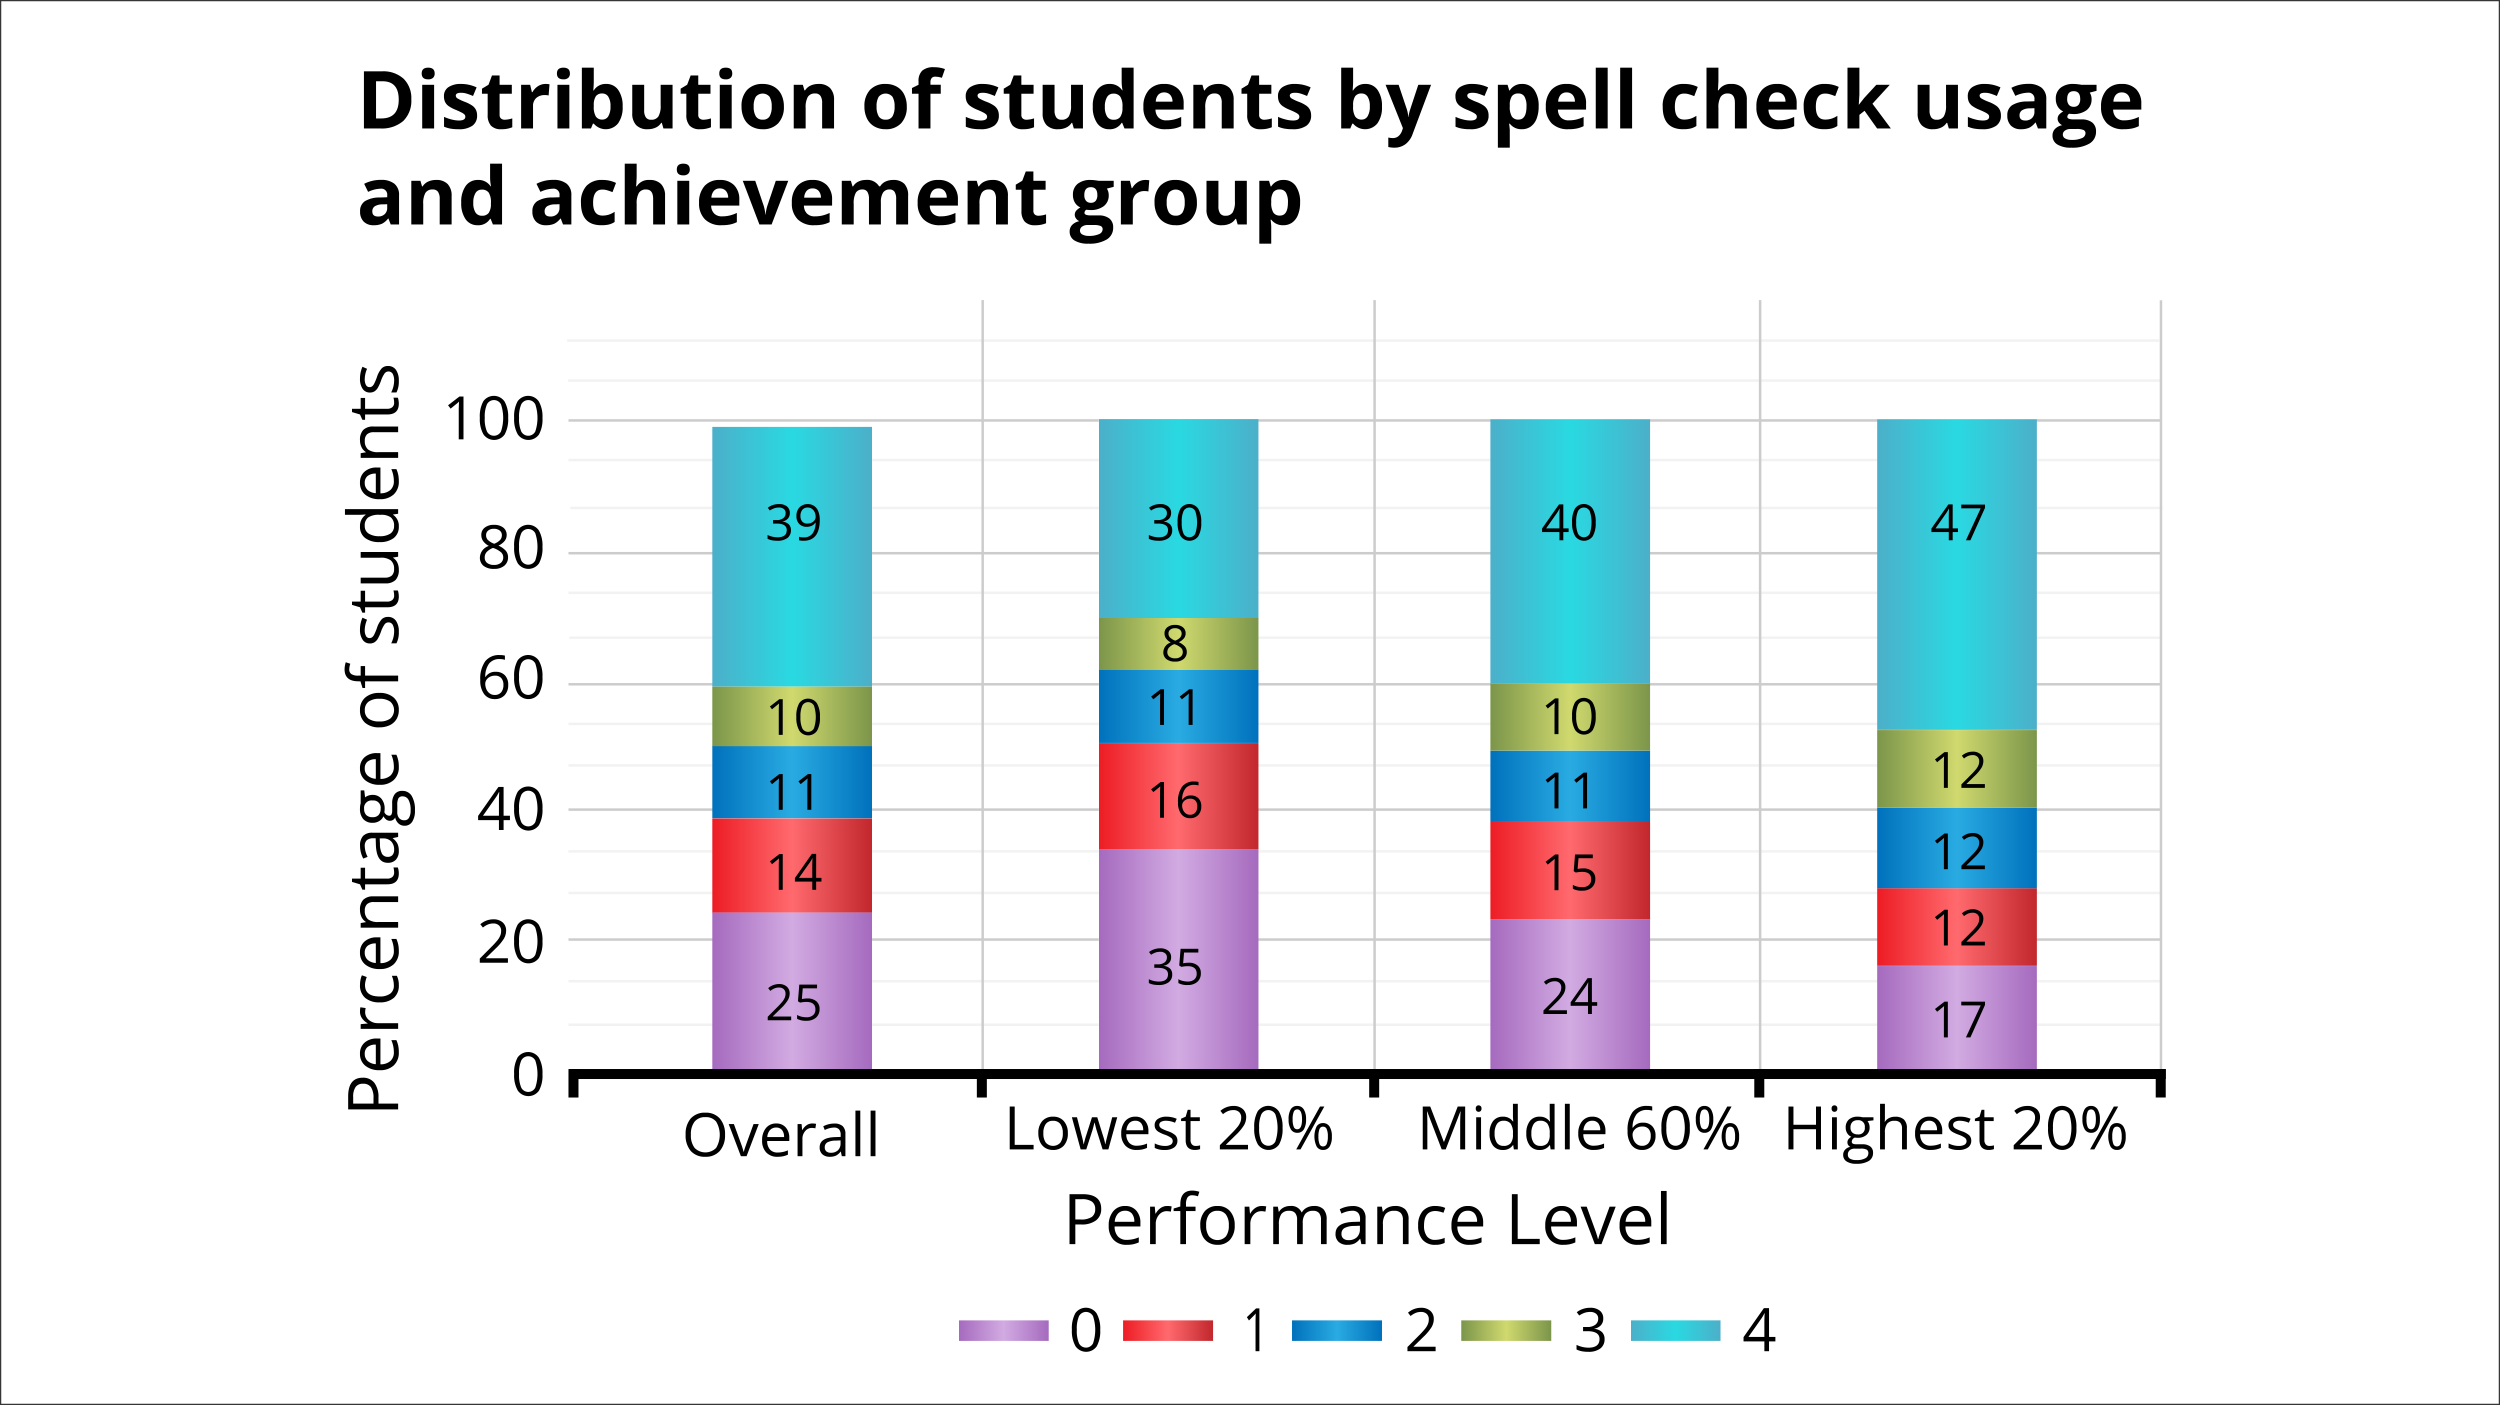 <svg xmlns="http://www.w3.org/2000/svg" xmlns:xlink="http://www.w3.org/1999/xlink" viewBox="0 0 500 281">
  <rect x="0" y="0" width="500" height="281" fill="#333333" stroke="none"/>
  <defs>
    <linearGradient id="linear-gradient" x1="142.464" y1="156.423" x2="174.401" y2="156.423" gradientUnits="userSpaceOnUse">
      <stop offset="0" stop-color="#fff"/>
      <stop offset="0" stop-color="#cee9fc"/>
      <stop offset="0" stop-color="#0071bc"/>
      <stop offset="0.5" stop-color="#29abe2"/>
      <stop offset="1" stop-color="#0071bc"/>
    </linearGradient>
    <linearGradient id="linear-gradient-2" x1="142.464" y1="198.946" x2="174.401" y2="198.946" gradientUnits="userSpaceOnUse">
      <stop offset="0" stop-color="#fff"/>
      <stop offset="0" stop-color="#cee9fc"/>
      <stop offset="0" stop-color="#a56abe"/>
      <stop offset="0.5" stop-color="#d2abe2"/>
      <stop offset="1" stop-color="#a56abe"/>
    </linearGradient>
    <linearGradient id="linear-gradient-3" x1="142.464" y1="111.357" x2="174.401" y2="111.357" gradientUnits="userSpaceOnUse">
      <stop offset="0" stop-color="#fff"/>
      <stop offset="0" stop-color="#cee9fc"/>
      <stop offset="0" stop-color="#4cafc9"/>
      <stop offset="0.5" stop-color="#29d9e2"/>
      <stop offset="1" stop-color="#4cafc9"/>
    </linearGradient>
    <linearGradient id="linear-gradient-4" x1="142.464" y1="173.097" x2="174.401" y2="173.097" gradientUnits="userSpaceOnUse">
      <stop offset="0" stop-color="#fff"/>
      <stop offset="0" stop-color="#cee9fc"/>
      <stop offset="0" stop-color="#ed1c24"/>
      <stop offset="0.5" stop-color="#ff6a6e"/>
      <stop offset="1" stop-color="#c1272d"/>
    </linearGradient>
    <linearGradient id="linear-gradient-5" x1="142.464" y1="143.288" x2="174.401" y2="143.288" gradientUnits="userSpaceOnUse">
      <stop offset="0" stop-color="#fff"/>
      <stop offset="0" stop-color="#cee9fc"/>
      <stop offset="0" stop-color="#7b954a"/>
      <stop offset="0.5" stop-color="#d0d96e"/>
      <stop offset="1" stop-color="#7b954a"/>
    </linearGradient>
    <linearGradient id="linear-gradient-6" x1="219.755" y1="141.278" x2="251.691" y2="141.278" xlink:href="#linear-gradient"/>
    <linearGradient id="linear-gradient-7" x1="219.755" y1="192.613" x2="251.691" y2="192.613" xlink:href="#linear-gradient-2"/>
    <linearGradient id="linear-gradient-8" x1="219.755" y1="103.746" x2="251.691" y2="103.746" xlink:href="#linear-gradient-3"/>
    <linearGradient id="linear-gradient-9" x1="219.755" y1="159.214" x2="251.691" y2="159.214" xlink:href="#linear-gradient-4"/>
    <linearGradient id="linear-gradient-10" x1="219.755" y1="128.799" x2="251.691" y2="128.799" xlink:href="#linear-gradient-5"/>
    <linearGradient id="linear-gradient-11" x1="298.081" y1="157.162" x2="330.018" y2="157.162" xlink:href="#linear-gradient"/>
    <linearGradient id="linear-gradient-12" x1="298.081" y1="199.639" x2="330.018" y2="199.639" xlink:href="#linear-gradient-2"/>
    <linearGradient id="linear-gradient-13" x1="298.081" y1="110.293" x2="330.018" y2="110.293" xlink:href="#linear-gradient-3"/>
    <linearGradient id="linear-gradient-14" x1="298.081" y1="174.013" x2="330.018" y2="174.013" xlink:href="#linear-gradient-4"/>
    <linearGradient id="linear-gradient-15" x1="298.081" y1="143.42" x2="330.018" y2="143.42" xlink:href="#linear-gradient-5"/>
    <linearGradient id="linear-gradient-16" x1="375.435" y1="169.612" x2="407.371" y2="169.612" xlink:href="#linear-gradient"/>
    <linearGradient id="linear-gradient-17" x1="375.435" y1="204.33" x2="407.371" y2="204.33" xlink:href="#linear-gradient-2"/>
    <linearGradient id="linear-gradient-18" x1="375.435" y1="114.921" x2="407.371" y2="114.921" xlink:href="#linear-gradient-3"/>
    <linearGradient id="linear-gradient-19" x1="375.435" y1="185.421" x2="407.371" y2="185.421" xlink:href="#linear-gradient-4"/>
    <linearGradient id="linear-gradient-20" x1="375.435" y1="153.761" x2="407.371" y2="153.761" xlink:href="#linear-gradient-5"/>
    <linearGradient id="linear-gradient-21" x1="191.743" y1="266.128" x2="209.74" y2="266.128" xlink:href="#linear-gradient-2"/>
    <linearGradient id="linear-gradient-22" x1="224.617" y1="266.128" x2="242.614" y2="266.128" xlink:href="#linear-gradient-4"/>
    <linearGradient id="linear-gradient-23" x1="258.404" y1="266.128" x2="276.402" y2="266.128" xlink:href="#linear-gradient"/>
    <linearGradient id="linear-gradient-24" x1="292.255" y1="266.128" x2="310.253" y2="266.128" xlink:href="#linear-gradient-5"/>
    <linearGradient id="linear-gradient-25" x1="326.106" y1="266.128" x2="344.104" y2="266.128" xlink:href="#linear-gradient-3"/>
  </defs>
  <g id="border">
    <rect width="500" height="281" style="fill: #fff;stroke: #363636;stroke-miterlimit: 10;stroke-width: 0.5px"/>
  </g>
  <g id="wcba10">
    <g id="grid">
      <rect x="113.695" y="136.607" width="318.365" height="0.5" style="fill: #ccc"/>
      <rect x="113.695" y="144.521" width="318.365" height="0.5" style="fill: #ccc;opacity: 0.25"/>
      <rect x="113.695" y="152.83" width="318.365" height="0.5" style="fill: #ccc;opacity: 0.25"/>
      <rect x="113.695" y="110.394" width="318.408" height="0.5" style="fill: #ccc"/>
      <rect x="113.695" y="118.309" width="318.408" height="0.5" style="fill: #ccc;opacity: 0.25"/>
      <rect x="113.855" y="127.287" width="318.365" height="0.5" style="fill: #ccc;opacity: 0.25"/>
      <rect x="113.695" y="83.841" width="318.408" height="0.5" style="fill: #ccc"/>
      <rect x="113.695" y="91.755" width="318.408" height="0.5" style="fill: #ccc;opacity: 0.25"/>
      <rect x="114.078" y="101.341" width="318.408" height="0.5" style="fill: #ccc;opacity: 0.25"/>
      <rect x="113.695" y="170.032" width="318.365" height="0.5" style="fill: #ccc;opacity: 0.25"/>
      <rect x="113.695" y="178.341" width="318.365" height="0.5" style="fill: #ccc;opacity: 0.25"/>
      <rect x="113.695" y="161.67" width="318.365" height="0.5" style="fill: #ccc"/>
      <rect x="113.695" y="187.66" width="318.365" height="0.5" style="fill: #ccc"/>
      <rect x="113.695" y="195.989" width="318.365" height="0.5" style="fill: #ccc;opacity: 0.25"/>
      <rect x="113.695" y="204.692" width="318.365" height="0.5" style="fill: #ccc;opacity: 0.25"/>
      <rect x="274.667" y="60.016" width="0.5" height="153.809" style="fill: #ccc"/>
      <rect x="351.774" y="60.016" width="0.5" height="153.809" style="fill: #ccc"/>
      <rect x="431.944" y="60.059" width="0.5" height="153.809" style="fill: #ccc"/>
      <rect x="196.285" y="60.016" width="0.5" height="153.809" style="fill: #ccc"/>
      <rect x="113.61" y="75.862" width="318.408" height="0.5" style="fill: #ccc;opacity: 0.25"/>
      <rect x="113.418" y="67.862" width="318.408" height="0.5" style="fill: #ccc;opacity: 0.25"/>
    </g>
    <g>
      <rect x="142.464" y="149.176" width="31.936" height="14.495" style="fill: url(#linear-gradient)"/>
      <rect x="142.464" y="182.439" width="31.936" height="33.014" style="fill: url(#linear-gradient-2)"/>
      <rect x="142.464" y="85.378" width="31.936" height="51.957" style="fill: url(#linear-gradient-3)"/>
      <rect x="142.464" y="163.703" width="31.936" height="18.789" style="fill: url(#linear-gradient-4)"/>
      <rect x="142.464" y="137.335" width="31.936" height="11.905" style="fill: url(#linear-gradient-5)"/>
    </g>
    <g>
      <rect x="219.755" y="133.97" width="31.936" height="14.617" style="fill: url(#linear-gradient-6)"/>
      <rect x="219.755" y="169.81" width="31.936" height="45.606" style="fill: url(#linear-gradient-7)"/>
      <rect x="219.755" y="83.831" width="31.936" height="39.83" style="fill: url(#linear-gradient-8)"/>
      <rect x="219.755" y="148.619" width="31.936" height="21.192" style="fill: url(#linear-gradient-9)"/>
      <rect x="219.755" y="123.597" width="31.936" height="10.404" style="fill: url(#linear-gradient-10)"/>
    </g>
    <g>
      <rect x="298.081" y="150.123" width="31.936" height="14.079" style="fill: url(#linear-gradient-11)"/>
      <rect x="298.081" y="183.825" width="31.936" height="31.628" style="fill: url(#linear-gradient-12)"/>
      <rect x="298.081" y="83.867" width="31.936" height="52.851" style="fill: url(#linear-gradient-13)"/>
      <rect x="298.081" y="164.202" width="31.936" height="19.623" style="fill: url(#linear-gradient-14)"/>
      <rect x="298.081" y="136.719" width="31.936" height="13.403" style="fill: url(#linear-gradient-15)"/>
    </g>
    <g>
      <rect x="375.435" y="161.506" width="31.936" height="16.213" style="fill: url(#linear-gradient-16)"/>
      <rect x="375.435" y="193.208" width="31.936" height="22.245" style="fill: url(#linear-gradient-17)"/>
      <rect x="375.435" y="83.867" width="31.936" height="62.106" style="fill: url(#linear-gradient-18)"/>
      <rect x="375.435" y="177.676" width="31.936" height="15.489" style="fill: url(#linear-gradient-19)"/>
      <rect x="375.435" y="146.016" width="31.936" height="15.489" style="fill: url(#linear-gradient-20)"/>
    </g>
    <g>
      <rect x="271.991" y="215.66" width="5.691" height="2" transform="translate(491.497 -58.177) rotate(90)"/>
      <rect x="349.012" y="215.66" width="5.691" height="2" transform="translate(568.518 -135.198) rotate(90)"/>
      <rect x="193.523" y="215.66" width="5.691" height="2" transform="translate(413.029 20.291) rotate(90)"/>
      <rect x="111.849" y="215.66" width="5.691" height="2" transform="translate(331.355 101.965) rotate(90)"/>
      <rect x="429.3" y="215.655" width="5.691" height="2" transform="translate(648.8 -215.491) rotate(90)"/>
      <rect x="113.826" y="213.804" width="319.319" height="2"/>
    </g>
    <g id="labels">
      <g>
        <path d="M82.262,19.87a5.624,5.624,0,0,1-1.605,4.32,6.548,6.548,0,0,1-4.637,1.5H72.785V14.268h3.586a6.039,6.039,0,0,1,4.344,1.476A5.431,5.431,0,0,1,82.262,19.87Zm-2.516.062q0-3.68-3.25-3.68H75.207V23.69h1.039Q79.746,23.69,79.746,19.932Z"/>
        <path d="M84.34,14.698q0-1.164,1.297-1.164t1.297,1.164a1.135,1.135,0,0,1-.324.863,1.362,1.362,0,0,1-.973.309Q84.34,15.87,84.34,14.698ZM86.824,25.69H84.441V16.956h2.383Z"/>
        <path d="M95.418,23.096a2.406,2.406,0,0,1-.934,2.047,4.614,4.614,0,0,1-2.793.703,8.773,8.773,0,0,1-1.625-.129,6.124,6.124,0,0,1-1.258-.379V23.37a8.291,8.291,0,0,0,1.496.523,6.059,6.059,0,0,0,1.465.211q1.296,0,1.297-.75a.627.627,0,0,0-.172-.457,2.496,2.496,0,0,0-.594-.399q-.422-.223-1.125-.52a7.056,7.056,0,0,1-1.48-.781,2.192,2.192,0,0,1-.688-.824,2.715,2.715,0,0,1-.215-1.145,2.075,2.075,0,0,1,.902-1.801,4.396,4.396,0,0,1,2.559-.637,7.269,7.269,0,0,1,3.07.688l-.719,1.719q-.656-.281-1.227-.461a3.86,3.86,0,0,0-1.164-.18q-1.055,0-1.055.57a.67.67,0,0,0,.34.555,9.224,9.224,0,0,0,1.488.695,6.952,6.952,0,0,1,1.5.773,2.295,2.295,0,0,1,.703.828A2.547,2.547,0,0,1,95.418,23.096Z"/>
        <path d="M100.957,23.948a5.157,5.157,0,0,0,1.5-.274v1.774a5.349,5.349,0,0,1-2.188.398,2.676,2.676,0,0,1-2.082-.723,3.143,3.143,0,0,1-.652-2.168v-4.211H96.394V17.737L97.707,16.94l.688-1.844H99.918v1.859h2.445v1.789H99.918v4.211a.928.928,0,0,0,.285.75A1.124,1.124,0,0,0,100.957,23.948Z"/>
        <path d="M109.098,16.791a3.843,3.843,0,0,1,.805.07l-.18,2.234a2.745,2.745,0,0,0-.703-.078,2.526,2.526,0,0,0-1.777.586,2.117,2.117,0,0,0-.637,1.641V25.69h-2.383V16.956h1.805l.352,1.469h.117a3.286,3.286,0,0,1,1.098-1.184A2.707,2.707,0,0,1,109.098,16.791Z"/>
        <path d="M111.387,14.698q0-1.164,1.297-1.164t1.297,1.164a1.135,1.135,0,0,1-.324.863,1.361,1.361,0,0,1-.973.309Q111.386,15.87,111.387,14.698ZM113.871,25.69h-2.383V16.956h2.383Z"/>
        <path d="M121.231,16.791a2.825,2.825,0,0,1,2.422,1.207,5.54,5.54,0,0,1,.875,3.309,5.44,5.44,0,0,1-.902,3.352,3.151,3.151,0,0,1-4.871.07H118.59l-.398.961h-1.82V13.534h2.383v2.828q0,.539-.094,1.727h.094A2.757,2.757,0,0,1,121.231,16.791Zm-.766,1.906a1.504,1.504,0,0,0-1.289.543,3.117,3.117,0,0,0-.422,1.793v.258a3.678,3.678,0,0,0,.418,2.016,1.491,1.491,0,0,0,1.324.609,1.329,1.329,0,0,0,1.168-.676,3.657,3.657,0,0,0,.434-1.965,3.467,3.467,0,0,0-.438-1.934A1.373,1.373,0,0,0,120.465,18.698Z"/>
        <path d="M132.684,25.69l-.32-1.117h-.125a2.514,2.514,0,0,1-1.086.941,3.71,3.71,0,0,1-1.601.332,3.047,3.047,0,0,1-2.32-.824,3.315,3.315,0,0,1-.781-2.371V16.956h2.383v5.101a2.448,2.448,0,0,0,.336,1.418,1.221,1.221,0,0,0,1.07.473,1.609,1.609,0,0,0,1.445-.668,4.143,4.143,0,0,0,.445-2.215V16.956h2.383V25.69Z"/>
        <path d="M140.691,23.948a5.157,5.157,0,0,0,1.5-.274v1.774a5.349,5.349,0,0,1-2.188.398,2.676,2.676,0,0,1-2.082-.723,3.143,3.143,0,0,1-.652-2.168v-4.211h-1.141V17.737l1.312-.797.688-1.844h1.523v1.859h2.445v1.789h-2.445v4.211a.929.929,0,0,0,.285.75A1.124,1.124,0,0,0,140.691,23.948Z"/>
        <path d="M143.856,14.698q0-1.164,1.297-1.164t1.297,1.164a1.135,1.135,0,0,1-.324.863,1.362,1.362,0,0,1-.973.309Q143.855,15.87,143.856,14.698ZM146.34,25.69H143.957V16.956H146.34Z"/>
        <path d="M156.777,21.307a4.693,4.693,0,0,1-1.125,3.336,4.079,4.079,0,0,1-3.133,1.203,4.381,4.381,0,0,1-2.219-.551,3.666,3.666,0,0,1-1.477-1.582,5.316,5.316,0,0,1-.516-2.406,4.668,4.668,0,0,1,1.117-3.328,4.103,4.103,0,0,1,3.141-1.188,4.411,4.411,0,0,1,2.219.547,3.651,3.651,0,0,1,1.476,1.57A5.267,5.267,0,0,1,156.777,21.307Zm-6.039,0a3.662,3.662,0,0,0,.426,1.961,1.522,1.522,0,0,0,1.387.664,1.498,1.498,0,0,0,1.371-.66,3.721,3.721,0,0,0,.418-1.965,3.61,3.61,0,0,0-.422-1.945,1.794,1.794,0,0,0-2.758-.004A3.604,3.604,0,0,0,150.738,21.307Z"/>
        <path d="M166.809,25.69h-2.383V20.588a2.454,2.454,0,0,0-.336-1.418,1.223,1.223,0,0,0-1.07-.473,1.609,1.609,0,0,0-1.445.668,4.143,4.143,0,0,0-.445,2.215V25.69h-2.383V16.956h1.82l.32,1.117h.133a2.519,2.519,0,0,1,1.098-.957,3.742,3.742,0,0,1,1.59-.324,3.055,3.055,0,0,1,2.312.824,3.309,3.309,0,0,1,.789,2.379Z"/>
        <path d="M181.356,21.307a4.693,4.693,0,0,1-1.125,3.336,4.079,4.079,0,0,1-3.133,1.203,4.381,4.381,0,0,1-2.219-.551,3.666,3.666,0,0,1-1.477-1.582,5.316,5.316,0,0,1-.516-2.406,4.668,4.668,0,0,1,1.117-3.328,4.103,4.103,0,0,1,3.141-1.188,4.411,4.411,0,0,1,2.219.547,3.651,3.651,0,0,1,1.476,1.57A5.267,5.267,0,0,1,181.356,21.307Zm-6.039,0a3.662,3.662,0,0,0,.426,1.961,1.522,1.522,0,0,0,1.387.664,1.498,1.498,0,0,0,1.371-.66,3.721,3.721,0,0,0,.418-1.965,3.61,3.61,0,0,0-.422-1.945,1.794,1.794,0,0,0-2.758-.004A3.604,3.604,0,0,0,175.316,21.307Z"/>
        <path d="M188.152,18.745H186.09V25.69H183.707V18.745h-1.312V17.596l1.312-.641v-.641a2.861,2.861,0,0,1,.734-2.18,3.366,3.366,0,0,1,2.352-.688,6.125,6.125,0,0,1,2.195.367l-.609,1.75a4.451,4.451,0,0,0-1.328-.227.86.86,0,0,0-.734.301,1.242,1.242,0,0,0-.227.769v.547h2.062Z"/>
        <path d="M199.77,23.096a2.405,2.405,0,0,1-.934,2.047,4.614,4.614,0,0,1-2.793.703,8.771,8.771,0,0,1-1.625-.129,6.122,6.122,0,0,1-1.258-.379V23.37a8.29,8.29,0,0,0,1.496.523,6.059,6.059,0,0,0,1.465.211q1.296,0,1.297-.75a.627.627,0,0,0-.172-.457,2.497,2.497,0,0,0-.594-.399q-.422-.223-1.125-.52a7.055,7.055,0,0,1-1.48-.781,2.19,2.19,0,0,1-.688-.824,2.713,2.713,0,0,1-.215-1.145,2.075,2.075,0,0,1,.902-1.801,4.396,4.396,0,0,1,2.559-.637,7.27,7.27,0,0,1,3.07.688l-.719,1.719q-.656-.281-1.226-.461a3.86,3.86,0,0,0-1.164-.18q-1.055,0-1.055.57a.67.67,0,0,0,.34.555,9.217,9.217,0,0,0,1.488.695,6.947,6.947,0,0,1,1.5.773,2.295,2.295,0,0,1,.703.828A2.549,2.549,0,0,1,199.77,23.096Z"/>
        <path d="M205.309,23.948a5.157,5.157,0,0,0,1.5-.274v1.774a5.35,5.35,0,0,1-2.188.398,2.676,2.676,0,0,1-2.082-.723,3.143,3.143,0,0,1-.652-2.168v-4.211h-1.141V17.737l1.312-.797.688-1.844H204.27v1.859h2.445v1.789H204.27v4.211a.929.929,0,0,0,.285.75A1.124,1.124,0,0,0,205.309,23.948Z"/>
        <path d="M214.762,25.69l-.32-1.117h-.125a2.515,2.515,0,0,1-1.086.941,3.711,3.711,0,0,1-1.602.332,3.047,3.047,0,0,1-2.32-.824,3.315,3.315,0,0,1-.781-2.371V16.956H210.91v5.101a2.449,2.449,0,0,0,.336,1.418,1.221,1.221,0,0,0,1.07.473,1.609,1.609,0,0,0,1.445-.668,4.143,4.143,0,0,0,.445-2.215V16.956H216.59V25.69Z"/>
        <path d="M221.856,25.846a2.836,2.836,0,0,1-2.418-1.195,5.495,5.495,0,0,1-.879-3.312,5.499,5.499,0,0,1,.894-3.348,2.906,2.906,0,0,1,2.465-1.199,2.85,2.85,0,0,1,2.516,1.281h.078a9.71,9.71,0,0,1-.18-1.742V13.534h2.391V25.69h-1.828l-.461-1.133h-.102A2.727,2.727,0,0,1,221.856,25.846Zm.836-1.898a1.614,1.614,0,0,0,1.34-.531,3.094,3.094,0,0,0,.465-1.805V21.354a3.571,3.571,0,0,0-.434-2.016,1.611,1.611,0,0,0-1.41-.609,1.399,1.399,0,0,0-1.238.676,3.604,3.604,0,0,0-.441,1.965,3.417,3.417,0,0,0,.445,1.934A1.455,1.455,0,0,0,222.691,23.948Z"/>
        <path d="M233.168,25.846a4.506,4.506,0,0,1-3.297-1.164,4.406,4.406,0,0,1-1.188-3.297,4.848,4.848,0,0,1,1.098-3.395,3.908,3.908,0,0,1,3.035-1.199,3.847,3.847,0,0,1,2.883,1.055,3.991,3.991,0,0,1,1.031,2.914v1.156h-5.633a2.291,2.291,0,0,0,.602,1.586,2.116,2.116,0,0,0,1.578.57,6.551,6.551,0,0,0,1.492-.164,7.468,7.468,0,0,0,1.469-.523V25.229a5.595,5.595,0,0,1-1.336.465A8.421,8.421,0,0,1,233.168,25.846Zm-.336-7.359a1.511,1.511,0,0,0-1.188.48,2.222,2.222,0,0,0-.492,1.363h3.344a1.988,1.988,0,0,0-.461-1.363A1.561,1.561,0,0,0,232.832,18.487Z"/>
        <path d="M246.731,25.69h-2.383V20.588a2.454,2.454,0,0,0-.336-1.418,1.223,1.223,0,0,0-1.07-.473,1.609,1.609,0,0,0-1.445.668,4.143,4.143,0,0,0-.445,2.215V25.69H238.668V16.956h1.82l.32,1.117h.133a2.518,2.518,0,0,1,1.098-.957,3.742,3.742,0,0,1,1.59-.324,3.056,3.056,0,0,1,2.312.824,3.309,3.309,0,0,1,.789,2.379Z"/>
        <path d="M252.863,23.948a5.157,5.157,0,0,0,1.5-.274v1.774a5.35,5.35,0,0,1-2.188.398,2.676,2.676,0,0,1-2.082-.723,3.143,3.143,0,0,1-.652-2.168v-4.211h-1.141V17.737l1.312-.797.688-1.844h1.523v1.859H254.27v1.789h-2.445v4.211a.928.928,0,0,0,.285.75A1.124,1.124,0,0,0,252.863,23.948Z"/>
        <path d="M262.223,23.096a2.406,2.406,0,0,1-.934,2.047,4.613,4.613,0,0,1-2.793.703,8.772,8.772,0,0,1-1.625-.129,6.124,6.124,0,0,1-1.258-.379V23.37a8.291,8.291,0,0,0,1.496.523,6.059,6.059,0,0,0,1.465.211q1.296,0,1.297-.75a.627.627,0,0,0-.172-.457,2.486,2.486,0,0,0-.594-.399q-.422-.223-1.125-.52a7.054,7.054,0,0,1-1.48-.781,2.192,2.192,0,0,1-.688-.824,2.714,2.714,0,0,1-.215-1.145,2.075,2.075,0,0,1,.902-1.801,4.396,4.396,0,0,1,2.559-.637,7.269,7.269,0,0,1,3.07.688l-.719,1.719q-.656-.281-1.227-.461a3.858,3.858,0,0,0-1.164-.18q-1.055,0-1.055.57a.67.67,0,0,0,.34.555,9.215,9.215,0,0,0,1.488.695,6.928,6.928,0,0,1,1.5.773,2.295,2.295,0,0,1,.703.828A2.54,2.54,0,0,1,262.223,23.096Z"/>
        <path d="M273.098,16.791a2.825,2.825,0,0,1,2.422,1.207,5.541,5.541,0,0,1,.875,3.309,5.44,5.44,0,0,1-.902,3.352,3.151,3.151,0,0,1-4.871.07h-.164l-.398.961h-1.82V13.534h2.383v2.828q0,.539-.094,1.727h.094A2.757,2.757,0,0,1,273.098,16.791Zm-.766,1.906a1.504,1.504,0,0,0-1.289.543,3.124,3.124,0,0,0-.422,1.793v.258a3.682,3.682,0,0,0,.418,2.016,1.491,1.491,0,0,0,1.324.609,1.329,1.329,0,0,0,1.168-.676,3.656,3.656,0,0,0,.434-1.965,3.462,3.462,0,0,0-.438-1.934A1.372,1.372,0,0,0,272.332,18.698Z"/>
        <path d="M277.113,16.956h2.609l1.648,4.914a6.809,6.809,0,0,1,.289,1.516h.047a6.703,6.703,0,0,1,.336-1.516l1.617-4.914h2.555L282.52,26.807A4.266,4.266,0,0,1,281.07,28.854a3.658,3.658,0,0,1-2.199.68,5.539,5.539,0,0,1-1.211-.133V27.51a4.091,4.091,0,0,0,.938.102,1.694,1.694,0,0,0,1.105-.387,2.504,2.504,0,0,0,.738-1.168l.141-.43Z"/>
        <path d="M297.715,23.096a2.405,2.405,0,0,1-.934,2.047,4.613,4.613,0,0,1-2.793.703,8.775,8.775,0,0,1-1.625-.129,6.122,6.122,0,0,1-1.258-.379V23.37a8.291,8.291,0,0,0,1.496.523,6.058,6.058,0,0,0,1.465.211q1.296,0,1.297-.75a.627.627,0,0,0-.172-.457,2.488,2.488,0,0,0-.594-.399q-.422-.223-1.125-.52a7.067,7.067,0,0,1-1.48-.781,2.195,2.195,0,0,1-.688-.824,2.713,2.713,0,0,1-.215-1.145,2.075,2.075,0,0,1,.902-1.801,4.396,4.396,0,0,1,2.559-.637,7.27,7.27,0,0,1,3.07.688l-.719,1.719q-.656-.281-1.226-.461a3.858,3.858,0,0,0-1.164-.18q-1.055,0-1.055.57a.67.67,0,0,0,.34.555,9.215,9.215,0,0,0,1.488.695,6.928,6.928,0,0,1,1.5.773,2.296,2.296,0,0,1,.703.828A2.542,2.542,0,0,1,297.715,23.096Z"/>
        <path d="M304.371,25.846a2.895,2.895,0,0,1-2.414-1.117h-.125q.124,1.094.125,1.266v3.539h-2.383V16.956h1.938l.336,1.133h.109a2.757,2.757,0,0,1,2.477-1.297,2.834,2.834,0,0,1,2.422,1.195,5.531,5.531,0,0,1,.875,3.32,6.554,6.554,0,0,1-.41,2.43,3.41,3.41,0,0,1-1.168,1.57A2.991,2.991,0,0,1,304.371,25.846Zm-.703-7.148a1.504,1.504,0,0,0-1.289.543,3.125,3.125,0,0,0-.422,1.793v.258a3.683,3.683,0,0,0,.418,2.016,1.491,1.491,0,0,0,1.324.609q1.601,0,1.602-2.641a3.774,3.774,0,0,0-.395-1.934A1.346,1.346,0,0,0,303.668,18.698Z"/>
        <path d="M313.652,25.846a4.507,4.507,0,0,1-3.297-1.164,4.406,4.406,0,0,1-1.188-3.297,4.85,4.85,0,0,1,1.098-3.395,3.908,3.908,0,0,1,3.035-1.199,3.847,3.847,0,0,1,2.883,1.055,3.991,3.991,0,0,1,1.031,2.914v1.156H311.582a2.294,2.294,0,0,0,.602,1.586,2.116,2.116,0,0,0,1.578.57,6.547,6.547,0,0,0,1.492-.164,7.468,7.468,0,0,0,1.469-.523V25.229a5.595,5.595,0,0,1-1.336.465A8.415,8.415,0,0,1,313.652,25.846Zm-.336-7.359a1.511,1.511,0,0,0-1.188.48,2.228,2.228,0,0,0-.492,1.363h3.344a1.988,1.988,0,0,0-.461-1.363A1.561,1.561,0,0,0,313.316,18.487Z"/>
        <path d="M321.535,25.69h-2.383V13.534h2.383Z"/>
        <path d="M326.418,25.69h-2.383V13.534h2.383Z"/>
        <path d="M336.621,25.846q-4.078,0-4.078-4.477a4.777,4.777,0,0,1,1.109-3.402,4.162,4.162,0,0,1,3.18-1.176,6.063,6.063,0,0,1,2.719.594l-.703,1.844q-.562-.226-1.047-.371a3.379,3.379,0,0,0-.969-.144q-1.859,0-1.859,2.641,0,2.563,1.859,2.562a4.235,4.235,0,0,0,1.274-.184,4.578,4.578,0,0,0,1.172-.574v2.039a3.834,3.834,0,0,1-1.168.508A6.576,6.576,0,0,1,336.621,25.846Z"/>
        <path d="M349.363,25.69h-2.383V20.588q0-1.89-1.406-1.891a1.599,1.599,0,0,0-1.445.68,4.151,4.151,0,0,0-.445,2.203V25.69h-2.383V13.534h2.383V16.01q0,.289-.055,1.359l-.055.703h.125a2.761,2.761,0,0,1,2.531-1.281,3.096,3.096,0,0,1,2.336.828,3.29,3.29,0,0,1,.797,2.375Z"/>
        <path d="M355.77,25.846a4.507,4.507,0,0,1-3.297-1.164,4.406,4.406,0,0,1-1.188-3.297,4.85,4.85,0,0,1,1.098-3.395,3.908,3.908,0,0,1,3.035-1.199,3.847,3.847,0,0,1,2.883,1.055A3.991,3.991,0,0,1,359.332,20.76v1.156h-5.633a2.294,2.294,0,0,0,.602,1.586,2.116,2.116,0,0,0,1.578.57,6.548,6.548,0,0,0,1.492-.164,7.467,7.467,0,0,0,1.469-.523V25.229a5.594,5.594,0,0,1-1.336.465A8.416,8.416,0,0,1,355.77,25.846Zm-.336-7.359a1.511,1.511,0,0,0-1.188.48,2.228,2.228,0,0,0-.492,1.363h3.344a1.988,1.988,0,0,0-.461-1.363A1.561,1.561,0,0,0,355.434,18.487Z"/>
        <path d="M364.816,25.846q-4.078,0-4.078-4.477a4.777,4.777,0,0,1,1.109-3.402,4.162,4.162,0,0,1,3.18-1.176,6.063,6.063,0,0,1,2.719.594l-.703,1.844q-.562-.226-1.047-.371a3.378,3.378,0,0,0-.969-.144q-1.859,0-1.859,2.641,0,2.563,1.859,2.562a4.234,4.234,0,0,0,1.274-.184,4.58,4.58,0,0,0,1.172-.574v2.039a3.835,3.835,0,0,1-1.168.508A6.576,6.576,0,0,1,364.816,25.846Z"/>
        <path d="M371.785,20.94l1.039-1.328,2.445-2.656h2.688l-3.469,3.789,3.68,4.945h-2.75l-2.516-3.539-1.023.82V25.69h-2.383V13.534h2.383v5.422l-.125,1.984Z"/>
        <path d="M389.762,25.69l-.32-1.117h-.125a2.512,2.512,0,0,1-1.086.941,3.711,3.711,0,0,1-1.602.332,3.047,3.047,0,0,1-2.32-.824,3.318,3.318,0,0,1-.781-2.371V16.956H385.91v5.101a2.453,2.453,0,0,0,.336,1.418,1.221,1.221,0,0,0,1.07.473,1.609,1.609,0,0,0,1.445-.668,4.143,4.143,0,0,0,.445-2.215V16.956H391.59V25.69Z"/>
        <path d="M400.184,23.096a2.405,2.405,0,0,1-.934,2.047,4.613,4.613,0,0,1-2.793.703,8.776,8.776,0,0,1-1.625-.129,6.124,6.124,0,0,1-1.258-.379V23.37a8.291,8.291,0,0,0,1.496.523,6.059,6.059,0,0,0,1.465.211q1.296,0,1.297-.75a.627.627,0,0,0-.172-.457,2.487,2.487,0,0,0-.594-.399q-.422-.223-1.125-.52a7.07,7.07,0,0,1-1.48-.781,2.196,2.196,0,0,1-.688-.824,2.715,2.715,0,0,1-.215-1.145,2.075,2.075,0,0,1,.902-1.801,4.396,4.396,0,0,1,2.559-.637,7.269,7.269,0,0,1,3.07.688l-.719,1.719q-.656-.281-1.227-.461a3.857,3.857,0,0,0-1.164-.18q-1.055,0-1.055.57a.67.67,0,0,0,.34.555,9.224,9.224,0,0,0,1.488.695,6.928,6.928,0,0,1,1.5.773,2.294,2.294,0,0,1,.703.828A2.54,2.54,0,0,1,400.184,23.096Z"/>
        <path d="M407.59,25.69l-.461-1.188h-.062a3.518,3.518,0,0,1-1.238,1.051,4.002,4.002,0,0,1-1.66.293,2.682,2.682,0,0,1-1.98-.719,2.761,2.761,0,0,1-.723-2.047,2.306,2.306,0,0,1,.973-2.051,5.636,5.636,0,0,1,2.934-.731l1.516-.047V19.87a1.188,1.188,0,0,0-1.359-1.328,6.192,6.192,0,0,0-2.461.633l-.789-1.609a7.104,7.104,0,0,1,3.344-.789,4.166,4.166,0,0,1,2.695.766,2.83,2.83,0,0,1,.938,2.328v5.82Zm-.703-4.047-.922.031a2.957,2.957,0,0,0-1.547.375,1.177,1.177,0,0,0-.508,1.047q0,1.008,1.156,1.008a1.831,1.831,0,0,0,1.324-.477,1.671,1.671,0,0,0,.496-1.266Z"/>
        <path d="M419.309,16.956v1.211l-1.367.352a2.383,2.383,0,0,1,.375,1.312,2.651,2.651,0,0,1-.981,2.191,4.247,4.247,0,0,1-2.723.785l-.43-.023-.352-.039a.792.792,0,0,0-.367.625q0,.516,1.312.516h1.484a3.389,3.389,0,0,1,2.191.617,2.205,2.205,0,0,1,.754,1.812A2.688,2.688,0,0,1,417.93,28.69a6.652,6.652,0,0,1-3.668.844,5.08,5.08,0,0,1-2.793-.637,2.021,2.021,0,0,1-.965-1.785,1.868,1.868,0,0,1,.492-1.32,2.797,2.797,0,0,1,1.445-.758,1.591,1.591,0,0,1-.641-.512,1.258,1.258,0,0,1,.016-1.586,3.355,3.355,0,0,1,.836-.652,2.347,2.347,0,0,1-1.09-.953,2.897,2.897,0,0,1-.402-1.547,2.727,2.727,0,0,1,.93-2.211,4.021,4.021,0,0,1,2.656-.781,6.863,6.863,0,0,1,.871.066q.504.067.644.098Zm-6.742,9.969a.863.863,0,0,0,.473.773,2.602,2.602,0,0,0,1.324.281,4.689,4.689,0,0,0,2.008-.352,1.071,1.071,0,0,0,.727-.961.681.681,0,0,0-.43-.68,3.519,3.519,0,0,0-1.328-.188h-1.234a1.867,1.867,0,0,0-1.098.309A.952.952,0,0,0,412.566,26.924Zm.867-7.109a1.78,1.78,0,0,0,.324,1.125,1.177,1.177,0,0,0,.988.414,1.152,1.152,0,0,0,.984-.414,1.827,1.827,0,0,0,.312-1.125q0-1.578-1.297-1.578Q413.434,18.237,413.434,19.815Z"/>
        <path d="M424.699,25.846a4.507,4.507,0,0,1-3.297-1.164,4.406,4.406,0,0,1-1.188-3.297,4.85,4.85,0,0,1,1.098-3.395,3.908,3.908,0,0,1,3.035-1.199,3.847,3.847,0,0,1,2.883,1.055,3.991,3.991,0,0,1,1.031,2.914v1.156h-5.633a2.294,2.294,0,0,0,.602,1.586,2.116,2.116,0,0,0,1.578.57,6.548,6.548,0,0,0,1.492-.164,7.467,7.467,0,0,0,1.469-.523V25.229a5.595,5.595,0,0,1-1.336.465A8.416,8.416,0,0,1,424.699,25.846Zm-.336-7.359a1.511,1.511,0,0,0-1.188.48,2.228,2.228,0,0,0-.492,1.363h3.344a1.988,1.988,0,0,0-.461-1.363A1.561,1.561,0,0,0,424.363,18.487Z"/>
        <path d="M78.144,44.89l-.461-1.188h-.062a3.522,3.522,0,0,1-1.238,1.051,4.003,4.003,0,0,1-1.66.293,2.682,2.682,0,0,1-1.98-.719,2.759,2.759,0,0,1-.723-2.047,2.306,2.306,0,0,1,.973-2.051,5.636,5.636,0,0,1,2.934-.73l1.516-.047V39.07a1.188,1.188,0,0,0-1.359-1.328,6.192,6.192,0,0,0-2.461.633l-.789-1.609a7.102,7.102,0,0,1,3.344-.789,4.166,4.166,0,0,1,2.695.766,2.83,2.83,0,0,1,.938,2.328v5.82Zm-.703-4.047-.922.031a2.954,2.954,0,0,0-1.547.375,1.177,1.177,0,0,0-.508,1.047q0,1.008,1.156,1.008a1.831,1.831,0,0,0,1.324-.477,1.673,1.673,0,0,0,.496-1.266Z"/>
        <path d="M90.324,44.89H87.941V39.789a2.455,2.455,0,0,0-.336-1.418,1.224,1.224,0,0,0-1.07-.473,1.609,1.609,0,0,0-1.445.668,4.144,4.144,0,0,0-.445,2.215V44.89H82.262V36.156h1.82l.32,1.117h.133a2.518,2.518,0,0,1,1.098-.957,3.742,3.742,0,0,1,1.59-.324,3.056,3.056,0,0,1,2.312.824,3.31,3.31,0,0,1,.789,2.379Z"/>
        <path d="M95.543,45.046a2.837,2.837,0,0,1-2.418-1.195,5.495,5.495,0,0,1-.879-3.312,5.499,5.499,0,0,1,.894-3.348,2.906,2.906,0,0,1,2.465-1.199,2.85,2.85,0,0,1,2.516,1.281h.078a9.708,9.708,0,0,1-.18-1.742V32.734H100.41V44.89H98.582l-.461-1.133H98.02A2.727,2.727,0,0,1,95.543,45.046Zm.836-1.899a1.614,1.614,0,0,0,1.34-.531,3.094,3.094,0,0,0,.465-1.805v-.258a3.571,3.571,0,0,0-.434-2.016,1.611,1.611,0,0,0-1.41-.609,1.399,1.399,0,0,0-1.238.676A3.604,3.604,0,0,0,94.66,40.57a3.417,3.417,0,0,0,.445,1.934A1.455,1.455,0,0,0,96.379,43.148Z"/>
        <path d="M112.606,44.89l-.461-1.188h-.062a3.521,3.521,0,0,1-1.238,1.051,4.004,4.004,0,0,1-1.66.293,2.682,2.682,0,0,1-1.98-.719,2.759,2.759,0,0,1-.723-2.047,2.306,2.306,0,0,1,.973-2.051,5.637,5.637,0,0,1,2.934-.73l1.516-.047V39.07a1.188,1.188,0,0,0-1.359-1.328,6.192,6.192,0,0,0-2.461.633l-.789-1.609a7.102,7.102,0,0,1,3.344-.789,4.166,4.166,0,0,1,2.695.766A2.83,2.83,0,0,1,114.27,39.07v5.82Zm-.703-4.047-.922.031a2.955,2.955,0,0,0-1.547.375,1.177,1.177,0,0,0-.508,1.047q0,1.008,1.156,1.008a1.831,1.831,0,0,0,1.324-.477,1.673,1.673,0,0,0,.496-1.266Z"/>
        <path d="M120.27,45.046q-4.078,0-4.078-4.477a4.774,4.774,0,0,1,1.109-3.402,4.161,4.161,0,0,1,3.18-1.176,6.067,6.067,0,0,1,2.719.594l-.703,1.844q-.562-.226-1.047-.371a3.381,3.381,0,0,0-.969-.144q-1.86,0-1.859,2.641,0,2.563,1.859,2.562a4.234,4.234,0,0,0,1.273-.184,4.579,4.579,0,0,0,1.172-.574v2.039a3.837,3.837,0,0,1-1.168.508A6.575,6.575,0,0,1,120.27,45.046Z"/>
        <path d="M133.012,44.89h-2.383V39.789q0-1.89-1.406-1.891a1.599,1.599,0,0,0-1.445.68,4.152,4.152,0,0,0-.445,2.203V44.89h-2.383V32.734h2.383V35.21q0,.289-.055,1.359l-.055.703h.125a2.76,2.76,0,0,1,2.531-1.281,3.096,3.096,0,0,1,2.336.828,3.29,3.29,0,0,1,.797,2.375Z"/>
        <path d="M135.363,33.898q0-1.164,1.297-1.164t1.297,1.164a1.135,1.135,0,0,1-.324.863,1.361,1.361,0,0,1-.973.309Q135.363,35.07,135.363,33.898ZM137.848,44.89h-2.383V36.156h2.383Z"/>
        <path d="M144.301,45.046a4.506,4.506,0,0,1-3.297-1.164,4.406,4.406,0,0,1-1.188-3.297,4.848,4.848,0,0,1,1.098-3.394,3.908,3.908,0,0,1,3.035-1.199,3.847,3.847,0,0,1,2.883,1.055,3.99,3.99,0,0,1,1.031,2.914v1.156h-5.633a2.291,2.291,0,0,0,.602,1.586,2.116,2.116,0,0,0,1.578.57,6.55,6.55,0,0,0,1.492-.164,7.46,7.46,0,0,0,1.469-.523v1.844a5.595,5.595,0,0,1-1.336.465A8.423,8.423,0,0,1,144.301,45.046Zm-.336-7.359a1.511,1.511,0,0,0-1.188.48,2.222,2.222,0,0,0-.492,1.363h3.344a1.988,1.988,0,0,0-.461-1.363A1.561,1.561,0,0,0,143.965,37.687Z"/>
        <path d="M151.879,44.89l-3.328-8.734h2.492l1.688,4.976a8.877,8.877,0,0,1,.351,1.789h.047a7.766,7.766,0,0,1,.352-1.789l1.68-4.976h2.492L154.324,44.89Z"/>
        <path d="M162.856,45.046a4.506,4.506,0,0,1-3.297-1.164,4.406,4.406,0,0,1-1.188-3.297,4.848,4.848,0,0,1,1.098-3.394,3.908,3.908,0,0,1,3.035-1.199,3.847,3.847,0,0,1,2.883,1.055,3.99,3.99,0,0,1,1.031,2.914v1.156h-5.633a2.291,2.291,0,0,0,.602,1.586,2.116,2.116,0,0,0,1.578.57,6.551,6.551,0,0,0,1.492-.164,7.462,7.462,0,0,0,1.469-.523v1.844a5.595,5.595,0,0,1-1.336.465A8.421,8.421,0,0,1,162.856,45.046Zm-.336-7.359a1.511,1.511,0,0,0-1.188.48,2.222,2.222,0,0,0-.492,1.363h3.344a1.988,1.988,0,0,0-.461-1.363A1.561,1.561,0,0,0,162.52,37.687Z"/>
        <path d="M176.176,44.89H173.793V39.789a2.572,2.572,0,0,0-.316-1.418,1.113,1.113,0,0,0-.996-.473,1.443,1.443,0,0,0-1.328.672,4.406,4.406,0,0,0-.414,2.211V44.89h-2.383V36.156h1.82l.32,1.117h.133a2.422,2.422,0,0,1,1.016-.941,3.297,3.297,0,0,1,1.524-.34,2.745,2.745,0,0,1,2.656,1.281h.211a2.359,2.359,0,0,1,1.035-.945,3.456,3.456,0,0,1,1.543-.336,3.046,3.046,0,0,1,2.246.762,3.345,3.345,0,0,1,.762,2.441V44.89h-2.391V39.789a2.572,2.572,0,0,0-.316-1.418,1.113,1.113,0,0,0-.996-.473,1.486,1.486,0,0,0-1.309.625,3.547,3.547,0,0,0-.434,1.984Z"/>
        <path d="M188.02,45.046a4.506,4.506,0,0,1-3.297-1.164,4.406,4.406,0,0,1-1.188-3.297,4.848,4.848,0,0,1,1.098-3.394,3.908,3.908,0,0,1,3.035-1.199,3.847,3.847,0,0,1,2.883,1.055,3.99,3.99,0,0,1,1.031,2.914v1.156h-5.633a2.292,2.292,0,0,0,.602,1.586,2.116,2.116,0,0,0,1.578.57,6.551,6.551,0,0,0,1.492-.164,7.462,7.462,0,0,0,1.469-.523v1.844a5.594,5.594,0,0,1-1.336.465A8.422,8.422,0,0,1,188.02,45.046Zm-.336-7.359a1.511,1.511,0,0,0-1.188.48,2.222,2.222,0,0,0-.492,1.363h3.344a1.988,1.988,0,0,0-.461-1.363A1.561,1.561,0,0,0,187.684,37.687Z"/>
        <path d="M201.582,44.89h-2.383V39.789a2.455,2.455,0,0,0-.336-1.418,1.223,1.223,0,0,0-1.07-.473,1.609,1.609,0,0,0-1.445.668,4.142,4.142,0,0,0-.445,2.215V44.89H193.52V36.156h1.82l.32,1.117h.133a2.518,2.518,0,0,1,1.098-.957,3.742,3.742,0,0,1,1.59-.324,3.056,3.056,0,0,1,2.312.824,3.31,3.31,0,0,1,.789,2.379Z"/>
        <path d="M207.715,43.148a5.157,5.157,0,0,0,1.5-.273v1.773a5.348,5.348,0,0,1-2.188.399,2.676,2.676,0,0,1-2.082-.723,3.144,3.144,0,0,1-.652-2.168v-4.211h-1.141V36.937l1.312-.797.688-1.844h1.524v1.859h2.445v1.789h-2.445v4.211a.928.928,0,0,0,.285.75A1.124,1.124,0,0,0,207.715,43.148Z"/>
        <path d="M222.738,36.156v1.211l-1.367.352a2.383,2.383,0,0,1,.375,1.312,2.651,2.651,0,0,1-.981,2.191,4.248,4.248,0,0,1-2.723.785l-.43-.023-.352-.039a.792.792,0,0,0-.367.625q0,.516,1.312.516h1.484a3.389,3.389,0,0,1,2.191.617,2.207,2.207,0,0,1,.754,1.812,2.688,2.688,0,0,1-1.277,2.375,6.652,6.652,0,0,1-3.668.844,5.08,5.08,0,0,1-2.793-.637,2.022,2.022,0,0,1-.965-1.785,1.868,1.868,0,0,1,.492-1.32,2.797,2.797,0,0,1,1.445-.758,1.587,1.587,0,0,1-.641-.512,1.258,1.258,0,0,1,.016-1.586,3.346,3.346,0,0,1,.836-.652,2.342,2.342,0,0,1-1.09-.953,2.897,2.897,0,0,1-.402-1.547,2.727,2.727,0,0,1,.93-2.211,4.021,4.021,0,0,1,2.656-.781,6.87,6.87,0,0,1,.871.066q.504.067.644.098Zm-6.742,9.969a.863.863,0,0,0,.473.773,2.6,2.6,0,0,0,1.324.281,4.691,4.691,0,0,0,2.008-.352,1.071,1.071,0,0,0,.727-.961.681.681,0,0,0-.43-.68A3.521,3.521,0,0,0,218.77,45h-1.234a1.867,1.867,0,0,0-1.098.309A.951.951,0,0,0,215.996,46.124Zm.867-7.109a1.776,1.776,0,0,0,.324,1.125,1.176,1.176,0,0,0,.988.414,1.153,1.153,0,0,0,.984-.414,1.827,1.827,0,0,0,.312-1.125q0-1.577-1.297-1.578Q216.863,37.437,216.863,39.015Z"/>
        <path d="M229.051,35.992a3.845,3.845,0,0,1,.805.07l-.18,2.234a2.744,2.744,0,0,0-.703-.078,2.526,2.526,0,0,0-1.777.586,2.117,2.117,0,0,0-.637,1.641V44.89h-2.383V36.156h1.805l.351,1.469h.117a3.286,3.286,0,0,1,1.098-1.184A2.707,2.707,0,0,1,229.051,35.992Z"/>
        <path d="M239.379,40.507a4.693,4.693,0,0,1-1.125,3.336,4.079,4.079,0,0,1-3.133,1.203,4.382,4.382,0,0,1-2.219-.551,3.665,3.665,0,0,1-1.476-1.582,5.315,5.315,0,0,1-.516-2.406,4.668,4.668,0,0,1,1.117-3.328,4.103,4.103,0,0,1,3.141-1.188,4.41,4.41,0,0,1,2.219.547,3.652,3.652,0,0,1,1.477,1.57A5.269,5.269,0,0,1,239.379,40.507Zm-6.039,0a3.662,3.662,0,0,0,.426,1.961,1.522,1.522,0,0,0,1.387.664,1.498,1.498,0,0,0,1.371-.66,3.72,3.72,0,0,0,.418-1.965,3.609,3.609,0,0,0-.422-1.945,1.794,1.794,0,0,0-2.758-.004A3.605,3.605,0,0,0,233.34,40.507Z"/>
        <path d="M247.535,44.89l-.32-1.117h-.125a2.513,2.513,0,0,1-1.086.942,3.712,3.712,0,0,1-1.602.332,3.048,3.048,0,0,1-2.32-.824,3.315,3.315,0,0,1-.781-2.371V36.156h2.383v5.101a2.449,2.449,0,0,0,.336,1.418,1.221,1.221,0,0,0,1.07.473,1.61,1.61,0,0,0,1.445-.668,4.144,4.144,0,0,0,.445-2.215V36.156h2.383V44.89Z"/>
        <path d="M256.66,45.046a2.895,2.895,0,0,1-2.414-1.117h-.125q.124,1.094.125,1.266v3.539h-2.383V36.156h1.938l.336,1.133h.109a2.757,2.757,0,0,1,2.477-1.297,2.834,2.834,0,0,1,2.422,1.195,5.531,5.531,0,0,1,.875,3.32,6.556,6.556,0,0,1-.41,2.43,3.411,3.411,0,0,1-1.168,1.57A2.994,2.994,0,0,1,256.66,45.046Zm-.703-7.149a1.504,1.504,0,0,0-1.289.543,3.116,3.116,0,0,0-.422,1.793v.258a3.678,3.678,0,0,0,.418,2.016,1.491,1.491,0,0,0,1.324.609q1.601,0,1.601-2.641a3.774,3.774,0,0,0-.395-1.934A1.347,1.347,0,0,0,255.957,37.898Z"/>
      </g>
      <g>
        <path d="M220.24,241.746a2.797,2.797,0,0,1-1.036,2.334,4.69,4.69,0,0,1-2.963.817h-1.176v3.931h-1.162V238.834h2.591Q220.24,238.834,220.24,241.746Zm-5.175,2.153h1.046a3.893,3.893,0,0,0,2.235-.499,1.837,1.837,0,0,0,.69-1.6,1.725,1.725,0,0,0-.649-1.477,3.396,3.396,0,0,0-2.023-.485h-1.299Z"/>
        <path d="M225.326,248.965a3.441,3.441,0,0,1-2.622-1.012,3.918,3.918,0,0,1-.96-2.81,4.343,4.343,0,0,1,.892-2.878,2.964,2.964,0,0,1,2.396-1.066,2.823,2.823,0,0,1,2.228.927,3.548,3.548,0,0,1,.82,2.443v.718H222.92a2.971,2.971,0,0,0,.666,2.003,2.304,2.304,0,0,0,1.781.684,6.041,6.041,0,0,0,2.393-.506V248.48a5.958,5.958,0,0,1-1.138.372A6.33,6.33,0,0,1,225.326,248.965Zm-.308-6.815a1.855,1.855,0,0,0-1.439.588,2.712,2.712,0,0,0-.632,1.627h3.917a2.492,2.492,0,0,0-.479-1.644A1.683,1.683,0,0,0,225.019,242.149Z"/>
        <path d="M233.434,241.199a4.447,4.447,0,0,1,.895.082l-.157,1.053a3.866,3.866,0,0,0-.82-.103,1.997,1.997,0,0,0-1.555.738,2.692,2.692,0,0,0-.646,1.839v4.019h-1.135v-7.492h.936l.13,1.388h.055a3.297,3.297,0,0,1,1.005-1.128A2.268,2.268,0,0,1,233.434,241.199Z"/>
        <path d="M239.107,242.218H237.2v6.61h-1.135v-6.61h-1.34v-.513l1.34-.41v-.417q0-2.761,2.413-2.762a4.977,4.977,0,0,1,1.395.239l-.294.909a3.774,3.774,0,0,0-1.121-.212,1.092,1.092,0,0,0-.95.428,2.381,2.381,0,0,0-.308,1.37v.485h1.907Z"/>
        <path d="M246.941,245.075a4.131,4.131,0,0,1-.923,2.86,3.248,3.248,0,0,1-2.55,1.029,3.377,3.377,0,0,1-1.784-.472,3.115,3.115,0,0,1-1.203-1.354,4.715,4.715,0,0,1-.424-2.064,4.123,4.123,0,0,1,.916-2.853,3.239,3.239,0,0,1,2.543-1.022,3.17,3.17,0,0,1,2.498,1.046A4.114,4.114,0,0,1,246.941,245.075Zm-5.708,0a3.556,3.556,0,0,0,.574,2.188,2.279,2.279,0,0,0,3.38.003,3.533,3.533,0,0,0,.578-2.19,3.479,3.479,0,0,0-.578-2.17,2.028,2.028,0,0,0-1.706-.742,1.998,1.998,0,0,0-1.682.731A3.521,3.521,0,0,0,241.233,245.075Z"/>
        <path d="M252.349,241.199a4.446,4.446,0,0,1,.895.082l-.157,1.053a3.865,3.865,0,0,0-.82-.103,1.997,1.997,0,0,0-1.555.738,2.693,2.693,0,0,0-.646,1.839v4.019h-1.135v-7.492h.936l.13,1.388h.055a3.297,3.297,0,0,1,1.005-1.128A2.268,2.268,0,0,1,252.349,241.199Z"/>
        <path d="M264.195,248.828v-4.874a2.023,2.023,0,0,0-.383-1.343,1.482,1.482,0,0,0-1.19-.448,1.92,1.92,0,0,0-1.565.608,2.887,2.887,0,0,0-.506,1.873v4.184H259.417v-4.874a2.023,2.023,0,0,0-.383-1.343,1.49,1.49,0,0,0-1.196-.448,1.852,1.852,0,0,0-1.562.64,3.456,3.456,0,0,0-.496,2.095v3.931h-1.135v-7.492h.923l.184,1.025h.055a2.234,2.234,0,0,1,.906-.855,2.768,2.768,0,0,1,1.309-.308,2.226,2.226,0,0,1,2.297,1.272h.055a2.392,2.392,0,0,1,.971-.93,3.015,3.015,0,0,1,1.449-.342,2.534,2.534,0,0,1,1.903.653,2.917,2.917,0,0,1,.633,2.088v4.888Z"/>
        <path d="M272.274,248.828l-.225-1.066h-.055a3.151,3.151,0,0,1-1.118.953,3.397,3.397,0,0,1-1.391.25,2.503,2.503,0,0,1-1.747-.574,2.097,2.097,0,0,1-.632-1.634q0-2.269,3.63-2.379l1.272-.041v-.465a1.893,1.893,0,0,0-.381-1.302,1.556,1.556,0,0,0-1.212-.421,4.941,4.941,0,0,0-2.119.574l-.349-.868a5.364,5.364,0,0,1,1.213-.472,5.289,5.289,0,0,1,1.322-.171,2.856,2.856,0,0,1,1.986.595,2.486,2.486,0,0,1,.646,1.907v5.113Zm-2.562-.8a2.301,2.301,0,0,0,1.664-.581,2.154,2.154,0,0,0,.605-1.627v-.677l-1.135.048a4.141,4.141,0,0,0-1.952.42,1.269,1.269,0,0,0-.598,1.159,1.169,1.169,0,0,0,.372.936A1.55,1.55,0,0,0,269.712,248.028Z"/>
        <path d="M280.581,248.828v-4.847a1.954,1.954,0,0,0-.417-1.367,1.699,1.699,0,0,0-1.306-.451,2.153,2.153,0,0,0-1.723.636,3.212,3.212,0,0,0-.547,2.099v3.931h-1.135v-7.492h.923l.184,1.025h.055a2.314,2.314,0,0,1,.978-.857,3.172,3.172,0,0,1,1.401-.305,2.845,2.845,0,0,1,2.037.653,2.775,2.775,0,0,1,.684,2.088v4.888Z"/>
        <path d="M287.041,248.965a3.199,3.199,0,0,1-2.519-1.002,4.12,4.12,0,0,1-.892-2.833,4.248,4.248,0,0,1,.905-2.905,3.263,3.263,0,0,1,2.581-1.025,5.146,5.146,0,0,1,1.08.116,3.6,3.6,0,0,1,.848.274l-.349.964a5.356,5.356,0,0,0-.82-.249,3.646,3.646,0,0,0-.786-.1q-2.284,0-2.283,2.912a3.462,3.462,0,0,0,.558,2.119,1.937,1.937,0,0,0,1.65.738,5.054,5.054,0,0,0,1.921-.403v1.005A4.094,4.094,0,0,1,287.041,248.965Z"/>
        <path d="M293.877,248.965a3.443,3.443,0,0,1-2.622-1.012,3.92,3.92,0,0,1-.96-2.81,4.349,4.349,0,0,1,.892-2.878,2.965,2.965,0,0,1,2.397-1.066,2.824,2.824,0,0,1,2.228.927,3.548,3.548,0,0,1,.82,2.443v.718h-5.161a2.966,2.966,0,0,0,.667,2.003,2.302,2.302,0,0,0,1.78.684,6.039,6.039,0,0,0,2.393-.506V248.48a5.974,5.974,0,0,1-1.138.372A6.339,6.339,0,0,1,293.877,248.965Zm-.308-6.815a1.856,1.856,0,0,0-1.439.588,2.713,2.713,0,0,0-.632,1.627h3.917a2.49,2.49,0,0,0-.478-1.644A1.683,1.683,0,0,0,293.569,242.149Z"/>
        <path d="M302.374,248.828V238.834h1.162v8.941h4.409v1.053Z"/>
        <path d="M312.635,248.965a3.443,3.443,0,0,1-2.622-1.012,3.92,3.92,0,0,1-.96-2.81,4.349,4.349,0,0,1,.892-2.878,2.965,2.965,0,0,1,2.397-1.066,2.824,2.824,0,0,1,2.228.927,3.548,3.548,0,0,1,.82,2.443v.718h-5.161a2.966,2.966,0,0,0,.667,2.003,2.302,2.302,0,0,0,1.78.684,6.04,6.04,0,0,0,2.393-.506V248.48a5.977,5.977,0,0,1-1.138.372A6.339,6.339,0,0,1,312.635,248.965Zm-.308-6.815a1.856,1.856,0,0,0-1.439.588,2.712,2.712,0,0,0-.632,1.627h3.917a2.49,2.49,0,0,0-.479-1.644A1.683,1.683,0,0,0,312.327,242.149Z"/>
        <path d="M318.965,248.828l-2.844-7.492h1.217l1.613,4.443a21.099,21.099,0,0,1,.643,2.023h.055a15.374,15.374,0,0,1,.475-1.5q.401-1.14,1.795-4.967h1.217l-2.844,7.492Z"/>
        <path d="M327.503,248.965a3.442,3.442,0,0,1-2.622-1.012,3.92,3.92,0,0,1-.96-2.81,4.349,4.349,0,0,1,.892-2.878,2.965,2.965,0,0,1,2.397-1.066,2.824,2.824,0,0,1,2.228.927,3.548,3.548,0,0,1,.82,2.443v.718h-5.161a2.966,2.966,0,0,0,.667,2.003,2.302,2.302,0,0,0,1.78.684,6.039,6.039,0,0,0,2.393-.506V248.48a5.975,5.975,0,0,1-1.138.372A6.338,6.338,0,0,1,327.503,248.965Zm-.308-6.815a1.856,1.856,0,0,0-1.439.588,2.712,2.712,0,0,0-.632,1.627h3.917a2.49,2.49,0,0,0-.478-1.644A1.683,1.683,0,0,0,327.195,242.149Z"/>
        <path d="M333.327,248.828h-1.135V238.191h1.135Z"/>
      </g>
      <g>
        <path d="M72.545,215.544a2.797,2.797,0,0,1,2.334,1.036,4.69,4.69,0,0,1,.817,2.963v1.176H79.627v1.162H69.633v-2.591Q69.633,215.544,72.545,215.544Zm2.153,5.175v-1.046a3.893,3.893,0,0,0-.499-2.235,1.838,1.838,0,0,0-1.6-.69,1.724,1.724,0,0,0-1.477.649,3.392,3.392,0,0,0-.485,2.023v1.299Z"/>
        <path d="M79.764,210.458A3.441,3.441,0,0,1,78.752,213.08a3.919,3.919,0,0,1-2.81.96,4.343,4.343,0,0,1-2.878-.892,2.963,2.963,0,0,1-1.067-2.396,2.825,2.825,0,0,1,.926-2.228,3.551,3.551,0,0,1,2.444-.82h.718v5.161a2.971,2.971,0,0,0,2.003-.666,2.304,2.304,0,0,0,.684-1.781,6.041,6.041,0,0,0-.506-2.393h1.012a5.944,5.944,0,0,1,.372,1.138A6.322,6.322,0,0,1,79.764,210.458Zm-6.816.308a1.853,1.853,0,0,0,.588,1.439,2.712,2.712,0,0,0,1.627.632V208.92a2.495,2.495,0,0,0-1.644.478A1.685,1.685,0,0,0,72.948,210.766Z"/>
        <path d="M71.998,202.351a4.439,4.439,0,0,1,.082-.895l1.053.157a3.872,3.872,0,0,0-.102.82,1.997,1.997,0,0,0,.738,1.555,2.693,2.693,0,0,0,1.839.646h4.02v1.135H72.135v-.936l1.388-.13v-.055a3.287,3.287,0,0,1-1.128-1.005A2.265,2.265,0,0,1,71.998,202.351Z"/>
        <path d="M79.764,197.06a3.197,3.197,0,0,1-1.002,2.519,4.115,4.115,0,0,1-2.833.892,4.247,4.247,0,0,1-2.905-.906,3.261,3.261,0,0,1-1.025-2.58,5.106,5.106,0,0,1,.116-1.08,3.558,3.558,0,0,1,.273-.848l.964.349a5.319,5.319,0,0,0-.25.82,3.668,3.668,0,0,0-.099.786q0,2.283,2.912,2.283a3.466,3.466,0,0,0,2.119-.557,1.939,1.939,0,0,0,.738-1.651,5.053,5.053,0,0,0-.403-1.921H79.374A4.094,4.094,0,0,1,79.764,197.06Z"/>
        <path d="M79.764,190.224a3.441,3.441,0,0,1-1.012,2.622,3.919,3.919,0,0,1-2.81.96,4.343,4.343,0,0,1-2.878-.892,2.964,2.964,0,0,1-1.067-2.396,2.824,2.824,0,0,1,.926-2.228,3.55,3.55,0,0,1,2.444-.82h.718V192.63a2.972,2.972,0,0,0,2.003-.666,2.304,2.304,0,0,0,.684-1.781,6.041,6.041,0,0,0-.506-2.393h1.012a5.944,5.944,0,0,1,.372,1.138A6.322,6.322,0,0,1,79.764,190.224Zm-6.816.308a1.853,1.853,0,0,0,.588,1.439,2.711,2.711,0,0,0,1.627.632v-3.917a2.495,2.495,0,0,0-1.644.479A1.685,1.685,0,0,0,72.948,190.532Z"/>
        <path d="M79.627,180.408H74.78a1.956,1.956,0,0,0-1.367.417,1.699,1.699,0,0,0-.451,1.306,2.153,2.153,0,0,0,.636,1.723,3.208,3.208,0,0,0,2.099.547H79.627v1.135H72.135v-.923l1.025-.185v-.055a2.315,2.315,0,0,1-.858-.978,3.179,3.179,0,0,1-.304-1.401,2.846,2.846,0,0,1,.653-2.037,2.779,2.779,0,0,1,2.088-.684H79.627Z"/>
        <path d="M78.827,174.522a3.747,3.747,0,0,0-.044-.581,3.796,3.796,0,0,0-.093-.444h.868a2.038,2.038,0,0,1,.146.543,4.056,4.056,0,0,1,.059.646q0,2.174-2.29,2.174h-4.457v1.073H72.47L71.998,176.86l-1.6-.479v-.656h1.736v-2.174h.882v2.174h4.409a1.515,1.515,0,0,0,1.039-.321A1.119,1.119,0,0,0,78.827,174.522Z"/>
        <path d="M79.627,167.392l-1.067.226v.055a3.141,3.141,0,0,1,.953,1.118,3.396,3.396,0,0,1,.25,1.391,2.502,2.502,0,0,1-.574,1.746,2.096,2.096,0,0,1-1.634.632q-2.269,0-2.379-3.63l-.041-1.272h-.465a1.899,1.899,0,0,0-1.302.379,1.56,1.56,0,0,0-.42,1.213,4.943,4.943,0,0,0,.574,2.119l-.868.349a5.452,5.452,0,0,1-.643-2.536,2.854,2.854,0,0,1,.595-1.986,2.482,2.482,0,0,1,1.907-.646H79.627Zm-.8,2.563a2.302,2.302,0,0,0-.581-1.665,2.15,2.15,0,0,0-1.627-.605h-.677l.048,1.135a4.138,4.138,0,0,0,.42,1.952,1.268,1.268,0,0,0,1.159.598,1.168,1.168,0,0,0,.937-.373A1.548,1.548,0,0,0,78.827,169.956Z"/>
        <path d="M72.135,158.082h.718l.164,1.388a2.436,2.436,0,0,1,1.497-.492,2.215,2.215,0,0,1,1.757.752,3.034,3.034,0,0,1,.656,2.064,3.47,3.47,0,0,1-.055.629,1.116,1.116,0,0,0,.964.725.491.491,0,0,0,.455-.253,1.852,1.852,0,0,0,.146-.868V160.7a2.97,2.97,0,0,1,.513-1.87,1.782,1.782,0,0,1,1.49-.653,2.129,2.129,0,0,1,1.897.998,5.348,5.348,0,0,1,.652,2.912,3.981,3.981,0,0,1-.547,2.266,1.766,1.766,0,0,1-1.545.796,1.736,1.736,0,0,1-1.183-.438,2.222,2.222,0,0,1-.677-1.23,1.188,1.188,0,0,1-.403.482,1.068,1.068,0,0,1-.636.195,1.206,1.206,0,0,1-.718-.219,2.301,2.301,0,0,1-.595-.69,2.022,2.022,0,0,1-.814.947,2.392,2.392,0,0,1-1.312.366,2.424,2.424,0,0,1-1.897-.738,3.014,3.014,0,0,1-.667-2.092,3.796,3.796,0,0,1,.137-1.06Zm2.399,5.359a1.524,1.524,0,0,0,1.189-.444,1.776,1.776,0,0,0,.403-1.237,1.448,1.448,0,0,0-1.613-1.661,1.49,1.49,0,0,0-1.688,1.682,1.665,1.665,0,0,0,.431,1.23A1.734,1.734,0,0,0,74.534,163.441Zm6.351.615a1.018,1.018,0,0,0,.923-.513,2.826,2.826,0,0,0,.315-1.47,4.108,4.108,0,0,0-.427-2.116,1.31,1.31,0,0,0-1.159-.687.92.92,0,0,0-.845.376,2.933,2.933,0,0,0-.235,1.415v1.36a1.791,1.791,0,0,0,.369,1.203A1.32,1.32,0,0,0,80.885,164.056Z"/>
        <path d="M79.764,153.378A3.441,3.441,0,0,1,78.752,156a3.919,3.919,0,0,1-2.81.96,4.343,4.343,0,0,1-2.878-.892,2.964,2.964,0,0,1-1.067-2.396,2.825,2.825,0,0,1,.926-2.229,3.553,3.553,0,0,1,2.444-.82h.718v5.161a2.972,2.972,0,0,0,2.003-.666,2.304,2.304,0,0,0,.684-1.781,6.046,6.046,0,0,0-.506-2.393h1.012a5.96,5.96,0,0,1,.372,1.139A6.322,6.322,0,0,1,79.764,153.378Zm-6.816.308a1.853,1.853,0,0,0,.588,1.439,2.711,2.711,0,0,0,1.627.632V151.84a2.495,2.495,0,0,0-1.644.478A1.685,1.685,0,0,0,72.948,153.686Z"/>
        <path d="M75.874,138.585a4.131,4.131,0,0,1,2.86.923,3.248,3.248,0,0,1,1.029,2.55,3.378,3.378,0,0,1-.472,1.784,3.111,3.111,0,0,1-1.353,1.203,4.723,4.723,0,0,1-2.064.424,4.127,4.127,0,0,1-2.854-.916,3.239,3.239,0,0,1-1.022-2.543,3.172,3.172,0,0,1,1.046-2.499A4.117,4.117,0,0,1,75.874,138.585Zm0,5.708a3.556,3.556,0,0,0,2.188-.574,2.278,2.278,0,0,0,.003-3.38,3.53,3.53,0,0,0-2.19-.578,3.477,3.477,0,0,0-2.17.578,2.028,2.028,0,0,0-.742,1.705,1.996,1.996,0,0,0,.732,1.682A3.524,3.524,0,0,0,75.874,144.293Z"/>
        <path d="M73.017,133.219v1.907h6.61v1.135h-6.61v1.34h-.513l-.41-1.34h-.417q-2.762,0-2.762-2.413a4.959,4.959,0,0,1,.239-1.395l.909.294a3.761,3.761,0,0,0-.212,1.121,1.092,1.092,0,0,0,.427.95,2.385,2.385,0,0,0,1.371.308h.485v-1.907Z"/>
        <path d="M77.583,123.382a1.876,1.876,0,0,1,1.613.779,3.667,3.667,0,0,1,.567,2.188,4.758,4.758,0,0,1-.472,2.324H78.239a5.583,5.583,0,0,0,.431-1.159,4.848,4.848,0,0,0,.157-1.192,2.702,2.702,0,0,0-.284-1.367.976.976,0,0,0-1.613-.099,5.952,5.952,0,0,0-.734,1.48,8.097,8.097,0,0,1-.68,1.487,2.058,2.058,0,0,1-.66.656,1.73,1.73,0,0,1-.882.215,1.68,1.68,0,0,1-1.446-.745,3.473,3.473,0,0,1-.53-2.044,5.982,5.982,0,0,1,.492-2.365l.923.403a5.427,5.427,0,0,0-.465,2.044,2.352,2.352,0,0,0,.253,1.217.782.782,0,0,0,.697.41.843.843,0,0,0,.513-.154,1.51,1.51,0,0,0,.403-.495,10.927,10.927,0,0,0,.554-1.312,4.904,4.904,0,0,1,.978-1.802A1.726,1.726,0,0,1,77.583,123.382Z"/>
        <path d="M78.827,119.116a3.746,3.746,0,0,0-.044-.581,3.817,3.817,0,0,0-.093-.444h.868a2.046,2.046,0,0,1,.146.543,4.071,4.071,0,0,1,.059.646q0,2.174-2.29,2.174h-4.457v1.073H72.47l-.472-1.073-1.6-.478v-.656h1.736v-2.174h.882v2.174h4.409a1.518,1.518,0,0,0,1.039-.321A1.118,1.118,0,0,0,78.827,119.116Z"/>
        <path d="M72.135,115.527h4.86a1.954,1.954,0,0,0,1.367-.417,1.699,1.699,0,0,0,.451-1.306,2.127,2.127,0,0,0-.643-1.719,3.236,3.236,0,0,0-2.099-.544H72.135v-1.135H79.627v.937l-1.005.164v.061a2.262,2.262,0,0,1,.848.968,3.244,3.244,0,0,1,.294,1.411,2.869,2.869,0,0,1-.649,2.048,2.766,2.766,0,0,1-2.078.68H72.135Z"/>
        <path d="M78.622,102.901v.061a2.667,2.667,0,0,1,1.142,2.352,2.781,2.781,0,0,1-1.005,2.286,4.421,4.421,0,0,1-2.857.817,4.498,4.498,0,0,1-2.878-.82,2.76,2.76,0,0,1-1.025-2.283,2.724,2.724,0,0,1,1.107-2.338v-.089l-.54.048-.526.027H68.99v-1.135H79.627v.923Zm.191,2.27a2.071,2.071,0,0,0-.632-1.685,3.204,3.204,0,0,0-2.041-.522h-.239a3.757,3.757,0,0,0-2.273.53,2.01,2.01,0,0,0-.68,1.691,1.736,1.736,0,0,0,.776,1.527,3.855,3.855,0,0,0,2.191.53,3.7,3.7,0,0,0,2.167-.526A1.784,1.784,0,0,0,78.814,105.171Z"/>
        <path d="M79.764,96.257a3.443,3.443,0,0,1-1.012,2.622,3.92,3.92,0,0,1-2.81.96,4.348,4.348,0,0,1-2.878-.892,2.965,2.965,0,0,1-1.067-2.397,2.825,2.825,0,0,1,.926-2.228,3.55,3.55,0,0,1,2.444-.82h.718v5.161a2.967,2.967,0,0,0,2.003-.667,2.302,2.302,0,0,0,.684-1.78,6.04,6.04,0,0,0-.506-2.393h1.012a5.963,5.963,0,0,1,.372,1.138A6.331,6.331,0,0,1,79.764,96.257Zm-6.816.308a1.855,1.855,0,0,0,.588,1.439,2.711,2.711,0,0,0,1.627.632V94.719a2.492,2.492,0,0,0-1.644.478A1.685,1.685,0,0,0,72.948,96.564Z"/>
        <path d="M79.627,86.44H74.78a1.954,1.954,0,0,0-1.367.417,1.699,1.699,0,0,0-.451,1.306,2.152,2.152,0,0,0,.636,1.723,3.21,3.21,0,0,0,2.099.547H79.627v1.135H72.135v-.923L73.16,90.46v-.055a2.318,2.318,0,0,1-.858-.978,3.179,3.179,0,0,1-.304-1.401,2.847,2.847,0,0,1,.653-2.037,2.776,2.776,0,0,1,2.088-.684H79.627Z"/>
        <path d="M78.827,80.555a3.748,3.748,0,0,0-.044-.581,3.819,3.819,0,0,0-.093-.444h.868a2.045,2.045,0,0,1,.146.543,4.07,4.07,0,0,1,.059.646q0,2.174-2.29,2.174h-4.457v1.073H72.47l-.472-1.073-1.6-.478v-.656h1.736V79.584h.882v2.174h4.409a1.518,1.518,0,0,0,1.039-.321A1.118,1.118,0,0,0,78.827,80.555Z"/>
        <path d="M77.583,73.199a1.876,1.876,0,0,1,1.613.779,3.666,3.666,0,0,1,.567,2.188A4.757,4.757,0,0,1,79.292,78.49H78.239a5.582,5.582,0,0,0,.431-1.159,4.849,4.849,0,0,0,.157-1.192,2.702,2.702,0,0,0-.284-1.367.976.976,0,0,0-1.613-.099,5.951,5.951,0,0,0-.734,1.479,8.09,8.09,0,0,1-.68,1.487,2.057,2.057,0,0,1-.66.656,1.73,1.73,0,0,1-.882.215,1.68,1.68,0,0,1-1.446-.745,3.473,3.473,0,0,1-.53-2.044,5.982,5.982,0,0,1,.492-2.365l.923.403a5.427,5.427,0,0,0-.465,2.044,2.352,2.352,0,0,0,.253,1.217.782.782,0,0,0,.697.41.843.843,0,0,0,.513-.154,1.51,1.51,0,0,0,.403-.495,10.916,10.916,0,0,0,.554-1.312,4.904,4.904,0,0,1,.978-1.802A1.726,1.726,0,0,1,77.583,73.199Z"/>
      </g>
      <g>
        <path d="M145.007,226.942a4.718,4.718,0,0,1-1.04,3.235,3.657,3.657,0,0,1-2.892,1.178,3.703,3.703,0,0,1-2.921-1.157,4.757,4.757,0,0,1-1.028-3.267,4.695,4.695,0,0,1,1.031-3.243,3.729,3.729,0,0,1,2.93-1.151,3.649,3.649,0,0,1,2.883,1.172A4.711,4.711,0,0,1,145.007,226.942Zm-6.826,0a4.068,4.068,0,0,0,.741,2.64,3.027,3.027,0,0,0,4.304.003,5.142,5.142,0,0,0,.003-5.265,2.593,2.593,0,0,0-2.142-.893,2.644,2.644,0,0,0-2.165.899A4.024,4.024,0,0,0,138.181,226.942Z"/>
        <path d="M148.177,231.237l-2.438-6.422h1.043l1.383,3.809a18.071,18.071,0,0,1,.551,1.735h.047a13.153,13.153,0,0,1,.407-1.287q.343-.976,1.538-4.257h1.043l-2.438,6.422Z"/>
        <path d="M155.495,231.355a2.951,2.951,0,0,1-2.247-.867,3.358,3.358,0,0,1-.823-2.409,3.723,3.723,0,0,1,.765-2.467,2.54,2.54,0,0,1,2.054-.914,2.422,2.422,0,0,1,1.91.794,3.043,3.043,0,0,1,.703,2.095v.615h-4.424a2.547,2.547,0,0,0,.571,1.717,1.976,1.976,0,0,0,1.526.586,5.172,5.172,0,0,0,2.051-.434v.867a5.148,5.148,0,0,1-.976.319A5.48,5.48,0,0,1,155.495,231.355Zm-.264-5.842a1.589,1.589,0,0,0-1.233.504,2.323,2.323,0,0,0-.542,1.395h3.357a2.138,2.138,0,0,0-.41-1.409A1.444,1.444,0,0,0,155.231,225.512Z"/>
        <path d="M162.444,224.698a3.804,3.804,0,0,1,.768.07l-.135.902a3.313,3.313,0,0,0-.703-.088,1.712,1.712,0,0,0-1.333.633,2.308,2.308,0,0,0-.554,1.576v3.446h-.973v-6.422h.803l.111,1.19h.047a2.824,2.824,0,0,1,.861-.967A1.939,1.939,0,0,1,162.444,224.698Z"/>
        <path d="M168.362,231.237l-.193-.914h-.047a2.702,2.702,0,0,1-.958.817,2.92,2.92,0,0,1-1.192.214,2.145,2.145,0,0,1-1.497-.492,1.796,1.796,0,0,1-.542-1.401q0-1.945,3.111-2.039l1.09-.035v-.398a1.628,1.628,0,0,0-.325-1.116,1.337,1.337,0,0,0-1.04-.36,4.238,4.238,0,0,0-1.817.492l-.299-.744a4.566,4.566,0,0,1,1.04-.404,4.502,4.502,0,0,1,1.134-.146,2.446,2.446,0,0,1,1.702.51,2.128,2.128,0,0,1,.554,1.635v4.383Zm-2.197-.685a1.974,1.974,0,0,0,1.427-.498,1.844,1.844,0,0,0,.519-1.395v-.58l-.973.041a3.539,3.539,0,0,0-1.673.36,1.087,1.087,0,0,0-.513.993,1.003,1.003,0,0,0,.319.803A1.325,1.325,0,0,0,166.165,230.552Z"/>
        <path d="M172.06,231.237h-.973V222.12h.973Z"/>
        <path d="M175.095,231.237h-.973V222.12h.973Z"/>
      </g>
      <g>
        <path d="M201.943,229.875v-8.566h.996v7.664h3.779v.902Z"/>
        <path d="M213.568,226.658a3.542,3.542,0,0,1-.791,2.452,2.786,2.786,0,0,1-2.186.882,2.895,2.895,0,0,1-1.529-.404,2.669,2.669,0,0,1-1.031-1.16,4.044,4.044,0,0,1-.363-1.77,3.537,3.537,0,0,1,.785-2.446,2.777,2.777,0,0,1,2.18-.876,2.717,2.717,0,0,1,2.142.896A3.527,3.527,0,0,1,213.568,226.658Zm-4.893,0a3.048,3.048,0,0,0,.492,1.875,1.953,1.953,0,0,0,2.897.003,3.032,3.032,0,0,0,.495-1.878,2.983,2.983,0,0,0-.495-1.86,1.739,1.739,0,0,0-1.462-.636,1.712,1.712,0,0,0-1.441.627A3.017,3.017,0,0,0,208.676,226.658Z"/>
        <path d="M220.518,229.875l-1.178-3.768q-.111-.346-.416-1.57h-.047q-.234,1.025-.41,1.582l-1.213,3.756h-1.125l-1.752-6.422h1.02q.621,2.42.946,3.686a14.911,14.911,0,0,1,.372,1.705h.047q.065-.334.208-.864t.249-.841l1.178-3.686h1.055l1.148,3.686a12.426,12.426,0,0,1,.445,1.693h.047a6.198,6.198,0,0,1,.126-.65q.102-.439,1.222-4.729h1.008l-1.775,6.422Z"/>
        <path d="M227.32,229.992a2.951,2.951,0,0,1-2.247-.867,3.357,3.357,0,0,1-.823-2.408,3.724,3.724,0,0,1,.765-2.467,2.54,2.54,0,0,1,2.054-.914,2.422,2.422,0,0,1,1.91.794,3.043,3.043,0,0,1,.703,2.095v.615h-4.424a2.545,2.545,0,0,0,.571,1.717,1.976,1.976,0,0,0,1.526.586,5.173,5.173,0,0,0,2.051-.434v.867a5.145,5.145,0,0,1-.976.319A5.48,5.48,0,0,1,227.32,229.992Zm-.264-5.842a1.589,1.589,0,0,0-1.233.504,2.323,2.323,0,0,0-.542,1.395h3.357a2.138,2.138,0,0,0-.41-1.409A1.444,1.444,0,0,0,227.057,224.15Z"/>
        <path d="M235.482,228.123a1.609,1.609,0,0,1-.668,1.383,3.14,3.14,0,0,1-1.875.486,4.077,4.077,0,0,1-1.992-.404v-.902a4.818,4.818,0,0,0,.993.369,4.15,4.15,0,0,0,1.022.135,2.319,2.319,0,0,0,1.172-.243.837.837,0,0,0,.085-1.383,5.113,5.113,0,0,0-1.268-.63,6.88,6.88,0,0,1-1.274-.583,1.74,1.74,0,0,1-.562-.565,1.474,1.474,0,0,1-.185-.756,1.441,1.441,0,0,1,.639-1.239,2.976,2.976,0,0,1,1.752-.454,5.128,5.128,0,0,1,2.027.422l-.346.791a4.655,4.655,0,0,0-1.752-.398,2.016,2.016,0,0,0-1.043.217.67.67,0,0,0-.351.598.728.728,0,0,0,.132.44,1.302,1.302,0,0,0,.425.346,9.482,9.482,0,0,0,1.125.475,4.204,4.204,0,0,1,1.544.838A1.478,1.478,0,0,1,235.482,228.123Z"/>
        <path d="M239.139,229.19a3.176,3.176,0,0,0,.498-.038,3.236,3.236,0,0,0,.381-.079v.744a1.778,1.778,0,0,1-.466.126,3.499,3.499,0,0,1-.554.05q-1.863,0-1.863-1.963v-3.82h-.92V223.74l.92-.404.41-1.371h.562v1.488h1.863v.756h-1.863v3.779a1.3,1.3,0,0,0,.275.891A.959.959,0,0,0,239.139,229.19Z"/>
        <path d="M249.603,229.875h-5.631v-.838l2.256-2.268a16.615,16.615,0,0,0,1.359-1.488,3.8,3.8,0,0,0,.492-.867,2.483,2.483,0,0,0,.164-.908,1.44,1.44,0,0,0-.416-1.087,1.594,1.594,0,0,0-1.154-.401,2.902,2.902,0,0,0-1.011.176,4.025,4.025,0,0,0-1.063.639l-.516-.662a3.949,3.949,0,0,1,2.578-.984,2.724,2.724,0,0,1,1.893.618,2.126,2.126,0,0,1,.685,1.661,3.208,3.208,0,0,1-.457,1.611,10.233,10.233,0,0,1-1.711,2.016l-1.875,1.834v.047h4.406Z"/>
        <path d="M256.512,225.58a6.256,6.256,0,0,1-.7,3.316,2.586,2.586,0,0,1-4.245-.026,6.131,6.131,0,0,1-.721-3.29,6.253,6.253,0,0,1,.697-3.322,2.588,2.588,0,0,1,4.245.047A6.106,6.106,0,0,1,256.512,225.58Zm-4.682,0a6.275,6.275,0,0,0,.439,2.722,1.579,1.579,0,0,0,2.81-.012,8.612,8.612,0,0,0,0-5.414,1.584,1.584,0,0,0-2.81-.012A6.233,6.233,0,0,0,251.83,225.58Z"/>
        <path d="M261.211,223.863a3.703,3.703,0,0,1-.448,2.018,1.474,1.474,0,0,1-1.315.683,1.438,1.438,0,0,1-1.274-.697,3.676,3.676,0,0,1-.454-2.004,3.721,3.721,0,0,1,.436-2.004,1.44,1.44,0,0,1,1.292-.674,1.471,1.471,0,0,1,1.307.697A3.606,3.606,0,0,1,261.211,223.863Zm-2.684,0a3.929,3.929,0,0,0,.217,1.494.73.73,0,0,0,.703.498q.961,0,.961-1.992,0-1.98-.961-1.98a.73.73,0,0,0-.703.492A3.881,3.881,0,0,0,258.527,223.863Zm6.334-2.555-4.752,8.566h-.861L264,221.309Zm1.512,5.988a3.69,3.69,0,0,1-.448,2.013,1.474,1.474,0,0,1-1.315.683,1.435,1.435,0,0,1-1.28-.697,4.747,4.747,0,0,1-.012-4.002,1.44,1.44,0,0,1,1.292-.674,1.481,1.481,0,0,1,1.298.689A3.544,3.544,0,0,1,266.373,227.297Zm-2.689,0a3.925,3.925,0,0,0,.217,1.497.733.733,0,0,0,.709.495.766.766,0,0,0,.727-.489,3.65,3.65,0,0,0,.234-1.503,3.57,3.57,0,0,0-.234-1.485.766.766,0,0,0-.727-.483.733.733,0,0,0-.709.483A3.832,3.832,0,0,0,263.684,227.297Z"/>
      </g>
      <g>
        <path d="M288.34,229.875l-2.906-7.594h-.047q.082.902.082,2.145v5.449h-.92v-8.566h1.5l2.713,7.066h.047l2.736-7.066h1.488v8.566h-.996v-5.519q0-.949.082-2.062h-.047l-2.93,7.582Z"/>
        <path d="M295.154,221.713a.646.646,0,0,1,.164-.489.607.607,0,0,1,.814.003.634.634,0,0,1,.17.486.644.644,0,0,1-.17.489.567.567,0,0,1-.404.161.561.561,0,0,1-.41-.161A.658.658,0,0,1,295.154,221.713Zm1.055,8.162h-.973v-6.422h.973Z"/>
        <path d="M302.643,229.014H302.59a2.285,2.285,0,0,1-2.016.979,2.384,2.384,0,0,1-1.96-.861,3.792,3.792,0,0,1-.7-2.449,3.855,3.855,0,0,1,.703-2.467,2.366,2.366,0,0,1,1.957-.879,2.335,2.335,0,0,1,2.004.949h.076l-.041-.463-.024-.451v-2.613h.973v9.117h-.791Zm-1.945.164a1.771,1.771,0,0,0,1.444-.542,2.739,2.739,0,0,0,.448-1.749v-.205a3.222,3.222,0,0,0-.454-1.948,1.724,1.724,0,0,0-1.45-.583,1.489,1.489,0,0,0-1.31.665,3.307,3.307,0,0,0-.454,1.878,3.171,3.171,0,0,0,.451,1.857A1.528,1.528,0,0,0,300.697,229.178Z"/>
        <path d="M309.996,229.014h-.053a2.286,2.286,0,0,1-2.016.979,2.384,2.384,0,0,1-1.96-.861,3.792,3.792,0,0,1-.7-2.449,3.856,3.856,0,0,1,.703-2.467,2.366,2.366,0,0,1,1.957-.879,2.335,2.335,0,0,1,2.004.949h.076l-.041-.463-.023-.451v-2.613h.973v9.117h-.791Zm-1.945.164a1.771,1.771,0,0,0,1.444-.542,2.739,2.739,0,0,0,.448-1.749v-.205a3.223,3.223,0,0,0-.454-1.948,1.724,1.724,0,0,0-1.45-.583,1.489,1.489,0,0,0-1.31.665,3.307,3.307,0,0,0-.454,1.878,3.17,3.17,0,0,0,.451,1.857A1.528,1.528,0,0,0,308.051,229.178Z"/>
        <path d="M313.951,229.875h-.973v-9.117h.973Z"/>
        <path d="M318.727,229.992a2.95,2.95,0,0,1-2.247-.867,3.357,3.357,0,0,1-.823-2.408,3.723,3.723,0,0,1,.765-2.467,2.54,2.54,0,0,1,2.054-.914,2.422,2.422,0,0,1,1.91.794,3.043,3.043,0,0,1,.703,2.095v.615h-4.424a2.545,2.545,0,0,0,.571,1.717,1.976,1.976,0,0,0,1.526.586,5.174,5.174,0,0,0,2.051-.434v.867a5.144,5.144,0,0,1-.976.319A5.478,5.478,0,0,1,318.727,229.992Zm-.264-5.842a1.589,1.589,0,0,0-1.233.504,2.323,2.323,0,0,0-.542,1.395h3.357a2.139,2.139,0,0,0-.41-1.409A1.444,1.444,0,0,0,318.463,224.15Z"/>
        <path d="M325.518,226.213a6.06,6.06,0,0,1,.981-3.776,3.466,3.466,0,0,1,2.903-1.251,3.868,3.868,0,0,1,1.043.111v.838a3.335,3.335,0,0,0-1.031-.146,2.602,2.602,0,0,0-2.104.858,4.401,4.401,0,0,0-.797,2.698h.07a2.243,2.243,0,0,1,2.039-1.008,2.395,2.395,0,0,1,1.819.697,2.629,2.629,0,0,1,.665,1.893,2.918,2.918,0,0,1-.73,2.1,2.596,2.596,0,0,1-1.972.765,2.534,2.534,0,0,1-2.109-.999A4.419,4.419,0,0,1,325.518,226.213Zm2.877,2.953a1.628,1.628,0,0,0,1.292-.524,2.229,2.229,0,0,0,.46-1.515,1.953,1.953,0,0,0-.428-1.336,1.611,1.611,0,0,0-1.277-.486,2.155,2.155,0,0,0-.967.217,1.789,1.789,0,0,0-.7.598,1.382,1.382,0,0,0-.261.791,2.713,2.713,0,0,0,.234,1.125,1.983,1.983,0,0,0,.665.826A1.657,1.657,0,0,0,328.394,229.166Z"/>
        <path d="M337.957,225.58a6.256,6.256,0,0,1-.7,3.316,2.586,2.586,0,0,1-4.245-.026,6.131,6.131,0,0,1-.721-3.29,6.253,6.253,0,0,1,.697-3.322,2.588,2.588,0,0,1,4.245.047A6.106,6.106,0,0,1,337.957,225.58Zm-4.682,0a6.275,6.275,0,0,0,.439,2.722,1.579,1.579,0,0,0,2.81-.012,8.612,8.612,0,0,0,0-5.414,1.584,1.584,0,0,0-2.81-.012A6.233,6.233,0,0,0,333.275,225.58Z"/>
        <path d="M342.656,223.863a3.703,3.703,0,0,1-.448,2.018,1.474,1.474,0,0,1-1.315.683,1.438,1.438,0,0,1-1.274-.697,3.676,3.676,0,0,1-.454-2.004,3.721,3.721,0,0,1,.436-2.004,1.44,1.44,0,0,1,1.292-.674,1.471,1.471,0,0,1,1.307.697A3.606,3.606,0,0,1,342.656,223.863Zm-2.683,0a3.927,3.927,0,0,0,.217,1.494.73.73,0,0,0,.703.498q.961,0,.961-1.992,0-1.98-.961-1.98a.729.729,0,0,0-.703.492A3.88,3.88,0,0,0,339.973,223.863Zm6.334-2.555-4.752,8.566h-.861l4.752-8.566Zm1.512,5.988a3.69,3.69,0,0,1-.448,2.013,1.474,1.474,0,0,1-1.315.683,1.435,1.435,0,0,1-1.28-.697,4.747,4.747,0,0,1-.012-4.002,1.44,1.44,0,0,1,1.292-.674,1.481,1.481,0,0,1,1.298.689A3.544,3.544,0,0,1,347.818,227.297Zm-2.69,0a3.925,3.925,0,0,0,.217,1.497.733.733,0,0,0,.709.495.766.766,0,0,0,.727-.489,3.65,3.65,0,0,0,.234-1.503,3.57,3.57,0,0,0-.234-1.485.766.766,0,0,0-.727-.483.733.733,0,0,0-.709.483A3.832,3.832,0,0,0,345.129,227.297Z"/>
      </g>
      <g>
        <path d="M364.198,229.875h-.996v-4.031H358.69v4.031h-.996v-8.566h.996v3.644h4.512v-3.644h.996Z"/>
        <path d="M366.319,221.713a.646.646,0,0,1,.164-.489.608.608,0,0,1,.815.003.634.634,0,0,1,.17.486.644.644,0,0,1-.17.489.567.567,0,0,1-.404.161.562.562,0,0,1-.41-.161A.658.658,0,0,1,366.319,221.713Zm1.055,8.162h-.973v-6.422h.973Z"/>
        <path d="M374.692,223.453v.615l-1.19.141a2.088,2.088,0,0,1,.422,1.283,1.898,1.898,0,0,1-.644,1.506,2.6,2.6,0,0,1-1.77.562,2.95,2.95,0,0,1-.539-.047.957.957,0,0,0-.621.826.42.42,0,0,0,.217.39,1.583,1.583,0,0,0,.744.126h1.137a2.546,2.546,0,0,1,1.603.439,1.527,1.527,0,0,1,.56,1.277,1.823,1.823,0,0,1-.856,1.626,4.578,4.578,0,0,1-2.496.56,3.41,3.41,0,0,1-1.942-.469,1.514,1.514,0,0,1-.683-1.324,1.487,1.487,0,0,1,.375-1.014,1.91,1.91,0,0,1,1.055-.58,1.017,1.017,0,0,1-.413-.346.915.915,0,0,1-.167-.545,1.034,1.034,0,0,1,.188-.615,1.972,1.972,0,0,1,.592-.51,1.735,1.735,0,0,1-.811-.697,2.049,2.049,0,0,1-.314-1.125,2.078,2.078,0,0,1,.633-1.626,2.584,2.584,0,0,1,1.793-.571,3.262,3.262,0,0,1,.908.117Zm-5.121,7.5a.872.872,0,0,0,.439.791,2.425,2.425,0,0,0,1.26.27,3.516,3.516,0,0,0,1.813-.366,1.121,1.121,0,0,0,.589-.993.786.786,0,0,0-.322-.724,2.503,2.503,0,0,0-1.213-.202h-1.166a1.536,1.536,0,0,0-1.031.316A1.131,1.131,0,0,0,369.571,230.953Zm.527-5.443a1.308,1.308,0,0,0,.381,1.02,1.52,1.52,0,0,0,1.06.346,1.241,1.241,0,0,0,1.424-1.383,1.277,1.277,0,0,0-1.441-1.447,1.427,1.427,0,0,0-1.055.369A1.487,1.487,0,0,0,370.099,225.51Z"/>
        <path d="M380.405,229.875v-4.154a1.677,1.677,0,0,0-.357-1.172,1.456,1.456,0,0,0-1.119-.387,1.834,1.834,0,0,0-1.48.551,2.79,2.79,0,0,0-.466,1.805v3.357h-.973v-9.117h.973v2.76a6.006,6.006,0,0,1-.047.826h.059a1.984,1.984,0,0,1,.817-.73,2.656,2.656,0,0,1,1.21-.267,2.478,2.478,0,0,1,1.767.559,2.357,2.357,0,0,1,.589,1.778v4.19Z"/>
        <path d="M386.089,229.992a2.95,2.95,0,0,1-2.247-.867,3.357,3.357,0,0,1-.823-2.408,3.723,3.723,0,0,1,.765-2.467,2.54,2.54,0,0,1,2.054-.914,2.422,2.422,0,0,1,1.91.794,3.043,3.043,0,0,1,.703,2.095v.615h-4.424a2.545,2.545,0,0,0,.571,1.717,1.976,1.976,0,0,0,1.526.586,5.174,5.174,0,0,0,2.051-.434v.867a5.144,5.144,0,0,1-.976.319A5.478,5.478,0,0,1,386.089,229.992Zm-.264-5.842a1.589,1.589,0,0,0-1.233.504,2.323,2.323,0,0,0-.542,1.395h3.357a2.139,2.139,0,0,0-.41-1.409A1.444,1.444,0,0,0,385.825,224.15Z"/>
        <path d="M394.251,228.123a1.609,1.609,0,0,1-.668,1.383,3.14,3.14,0,0,1-1.875.486,4.077,4.077,0,0,1-1.992-.404v-.902a4.819,4.819,0,0,0,.993.369,4.149,4.149,0,0,0,1.022.135,2.318,2.318,0,0,0,1.172-.243.837.837,0,0,0,.085-1.383,5.114,5.114,0,0,0-1.269-.63,6.886,6.886,0,0,1-1.274-.583,1.742,1.742,0,0,1-.562-.565,1.475,1.475,0,0,1-.185-.756,1.441,1.441,0,0,1,.639-1.239,2.976,2.976,0,0,1,1.752-.454,5.127,5.127,0,0,1,2.027.422l-.346.791a4.654,4.654,0,0,0-1.752-.398,2.016,2.016,0,0,0-1.043.217.67.67,0,0,0-.352.598.728.728,0,0,0,.132.44,1.302,1.302,0,0,0,.425.346,9.482,9.482,0,0,0,1.125.475,4.203,4.203,0,0,1,1.544.838A1.478,1.478,0,0,1,394.251,228.123Z"/>
        <path d="M397.907,229.19a3.177,3.177,0,0,0,.498-.038,3.234,3.234,0,0,0,.381-.079v.744a1.776,1.776,0,0,1-.466.126,3.498,3.498,0,0,1-.554.05q-1.863,0-1.863-1.963v-3.82h-.92V223.74l.92-.404.41-1.371h.562v1.488h1.863v.756H396.876v3.779a1.3,1.3,0,0,0,.275.891A.958.958,0,0,0,397.907,229.19Z"/>
        <path d="M408.372,229.875h-5.631v-.838l2.256-2.268a16.593,16.593,0,0,0,1.359-1.488,3.793,3.793,0,0,0,.492-.867,2.483,2.483,0,0,0,.164-.908,1.44,1.44,0,0,0-.416-1.087,1.594,1.594,0,0,0-1.154-.401,2.903,2.903,0,0,0-1.011.176,4.026,4.026,0,0,0-1.063.639l-.516-.662a3.95,3.95,0,0,1,2.578-.984,2.724,2.724,0,0,1,1.893.618,2.126,2.126,0,0,1,.686,1.661,3.209,3.209,0,0,1-.457,1.611,10.231,10.231,0,0,1-1.711,2.016l-1.875,1.834v.047h4.406Z"/>
        <path d="M415.28,225.58a6.256,6.256,0,0,1-.7,3.316,2.586,2.586,0,0,1-4.245-.026,6.131,6.131,0,0,1-.721-3.29,6.255,6.255,0,0,1,.697-3.322,2.588,2.588,0,0,1,4.245.047A6.105,6.105,0,0,1,415.28,225.58Zm-4.682,0a6.273,6.273,0,0,0,.44,2.722,1.579,1.579,0,0,0,2.81-.012,8.612,8.612,0,0,0,0-5.414,1.584,1.584,0,0,0-2.81-.012A6.231,6.231,0,0,0,410.599,225.58Z"/>
        <path d="M419.98,223.863a3.702,3.702,0,0,1-.448,2.018,1.474,1.474,0,0,1-1.315.683,1.438,1.438,0,0,1-1.274-.697,3.677,3.677,0,0,1-.454-2.004,3.721,3.721,0,0,1,.436-2.004,1.44,1.44,0,0,1,1.292-.674,1.471,1.471,0,0,1,1.307.697A3.607,3.607,0,0,1,419.98,223.863Zm-2.684,0a3.929,3.929,0,0,0,.217,1.494.73.73,0,0,0,.703.498q.961,0,.961-1.992,0-1.98-.961-1.98a.729.729,0,0,0-.703.492A3.881,3.881,0,0,0,417.296,223.863Zm6.334-2.555-4.752,8.566h-.861l4.752-8.566Zm1.512,5.988a3.69,3.69,0,0,1-.448,2.013,1.474,1.474,0,0,1-1.315.683,1.434,1.434,0,0,1-1.28-.697,4.746,4.746,0,0,1-.012-4.002,1.44,1.44,0,0,1,1.292-.674,1.482,1.482,0,0,1,1.298.689A3.545,3.545,0,0,1,425.142,227.297Zm-2.69,0a3.925,3.925,0,0,0,.217,1.497.733.733,0,0,0,.709.495.766.766,0,0,0,.727-.489,3.652,3.652,0,0,0,.234-1.503,3.571,3.571,0,0,0-.234-1.485.766.766,0,0,0-.727-.483.733.733,0,0,0-.709.483A3.832,3.832,0,0,0,422.452,227.297Z"/>
      </g>
    </g>
    <g id="numbers">
      <g>
        <path d="M98.791,104.97a2.905,2.905,0,0,1,1.857.545,1.817,1.817,0,0,1,.686,1.506,1.875,1.875,0,0,1-.393,1.154,3.467,3.467,0,0,1-1.254.949A4.217,4.217,0,0,1,101.17,110.17a1.969,1.969,0,0,1,.44,1.269,2.125,2.125,0,0,1-.744,1.702,3.038,3.038,0,0,1-2.039.636,3.266,3.266,0,0,1-2.109-.601,2.07,2.07,0,0,1-.738-1.702,2.541,2.541,0,0,1,1.793-2.291,3.31,3.31,0,0,1-1.16-.987,2.1,2.1,0,0,1-.351-1.187,1.808,1.808,0,0,1,.688-1.485A2.855,2.855,0,0,1,98.791,104.97ZM96.94,111.497a1.326,1.326,0,0,0,.489,1.096,2.143,2.143,0,0,0,1.374.393,2.047,2.047,0,0,0,1.359-.41,1.393,1.393,0,0,0,.486-1.125,1.371,1.371,0,0,0-.457-1.011,4.661,4.661,0,0,0-1.594-.858,3.467,3.467,0,0,0-1.266.829A1.607,1.607,0,0,0,96.94,111.497Zm1.84-5.736a1.725,1.725,0,0,0-1.149.352,1.166,1.166,0,0,0-.416.938,1.342,1.342,0,0,0,.346.926,3.611,3.611,0,0,0,1.277.773,3.2,3.2,0,0,0,1.187-.756,1.4,1.4,0,0,0,.349-.943,1.153,1.153,0,0,0-.425-.94A1.79,1.79,0,0,0,98.78,105.761Z"/>
        <path d="M108.495,109.364a6.256,6.256,0,0,1-.7,3.316,2.586,2.586,0,0,1-4.245-.026,6.131,6.131,0,0,1-.721-3.29,6.253,6.253,0,0,1,.697-3.322,2.588,2.588,0,0,1,4.245.047A6.106,6.106,0,0,1,108.495,109.364Zm-4.682,0a6.274,6.274,0,0,0,.439,2.722,1.579,1.579,0,0,0,2.81-.012,8.612,8.612,0,0,0,0-5.414,1.584,1.584,0,0,0-2.81-.012A6.234,6.234,0,0,0,103.813,109.364Z"/>
      </g>
      <g>
        <path d="M96.055,136.04a6.06,6.06,0,0,1,.981-3.776,3.466,3.466,0,0,1,2.903-1.251,3.869,3.869,0,0,1,1.043.111v.838a3.338,3.338,0,0,0-1.031-.146,2.602,2.602,0,0,0-2.104.858,4.401,4.401,0,0,0-.797,2.698h.07a2.243,2.243,0,0,1,2.039-1.008,2.395,2.395,0,0,1,1.819.697,2.629,2.629,0,0,1,.665,1.893,2.918,2.918,0,0,1-.73,2.101,2.596,2.596,0,0,1-1.972.765,2.534,2.534,0,0,1-2.109-.999A4.419,4.419,0,0,1,96.055,136.04Zm2.877,2.953a1.628,1.628,0,0,0,1.292-.524,2.229,2.229,0,0,0,.46-1.515,1.953,1.953,0,0,0-.428-1.336,1.611,1.611,0,0,0-1.277-.486,2.155,2.155,0,0,0-.967.217,1.79,1.79,0,0,0-.7.598,1.381,1.381,0,0,0-.261.791,2.713,2.713,0,0,0,.234,1.125,1.983,1.983,0,0,0,.665.826A1.657,1.657,0,0,0,98.932,138.993Z"/>
        <path d="M108.495,135.407a6.255,6.255,0,0,1-.7,3.316,2.586,2.586,0,0,1-4.245-.026,6.131,6.131,0,0,1-.721-3.29,6.253,6.253,0,0,1,.697-3.322,2.588,2.588,0,0,1,4.245.047A6.106,6.106,0,0,1,108.495,135.407Zm-4.682,0a6.275,6.275,0,0,0,.439,2.722,1.579,1.579,0,0,0,2.81-.012,8.612,8.612,0,0,0,0-5.414,1.584,1.584,0,0,0-2.81-.012A6.233,6.233,0,0,0,103.813,135.407Z"/>
      </g>
      <g>
        <path d="M101.991,164.031h-1.272V166h-.932v-1.969h-4.166v-.85l4.066-5.795h1.031v5.76h1.272Zm-2.203-.885v-2.848q0-.838.059-1.893h-.047a8.818,8.818,0,0,1-.527.932l-2.678,3.809Z"/>
        <path d="M108.495,161.705a6.256,6.256,0,0,1-.7,3.316,2.586,2.586,0,0,1-4.245-.026,6.131,6.131,0,0,1-.721-3.29,6.253,6.253,0,0,1,.697-3.322,2.588,2.588,0,0,1,4.245.047A6.106,6.106,0,0,1,108.495,161.705Zm-4.682,0a6.275,6.275,0,0,0,.439,2.722,1.579,1.579,0,0,0,2.81-.012,8.612,8.612,0,0,0,0-5.414,1.584,1.584,0,0,0-2.81-.012A6.233,6.233,0,0,0,103.813,161.705Z"/>
      </g>
      <g>
        <path d="M101.586,192.553H95.956v-.838l2.256-2.268a16.599,16.599,0,0,0,1.359-1.488,3.799,3.799,0,0,0,.492-.867,2.483,2.483,0,0,0,.164-.908,1.44,1.44,0,0,0-.416-1.087,1.593,1.593,0,0,0-1.154-.401,2.902,2.902,0,0,0-1.011.176,4.028,4.028,0,0,0-1.063.639l-.516-.662a3.949,3.949,0,0,1,2.578-.984,2.724,2.724,0,0,1,1.893.618,2.127,2.127,0,0,1,.685,1.661,3.208,3.208,0,0,1-.457,1.611,10.23,10.23,0,0,1-1.711,2.016l-1.875,1.834v.047h4.406Z"/>
        <path d="M108.495,188.258a6.255,6.255,0,0,1-.7,3.316,2.586,2.586,0,0,1-4.245-.026,6.132,6.132,0,0,1-.721-3.29,6.253,6.253,0,0,1,.697-3.322,2.588,2.588,0,0,1,4.245.047A6.106,6.106,0,0,1,108.495,188.258Zm-4.682,0a6.275,6.275,0,0,0,.439,2.722,1.579,1.579,0,0,0,2.81-.012,8.612,8.612,0,0,0,0-5.414,1.584,1.584,0,0,0-2.81-.012A6.233,6.233,0,0,0,103.813,188.258Z"/>
      </g>
      <path d="M108.495,214.811a6.255,6.255,0,0,1-.7,3.316,2.586,2.586,0,0,1-4.245-.026,6.132,6.132,0,0,1-.721-3.29,6.253,6.253,0,0,1,.697-3.322,2.588,2.588,0,0,1,4.245.047A6.106,6.106,0,0,1,108.495,214.811Zm-4.682,0a6.275,6.275,0,0,0,.439,2.722,1.579,1.579,0,0,0,2.81-.012,8.612,8.612,0,0,0,0-5.414,1.584,1.584,0,0,0-2.81-.012A6.233,6.233,0,0,0,103.813,214.811Z"/>
      <g>
        <path d="M157.967,102.595a1.629,1.629,0,0,1-.383,1.118,1.92,1.92,0,0,1-1.086.581v.039a2.045,2.045,0,0,1,1.274.547,1.609,1.609,0,0,1,.415,1.152,1.869,1.869,0,0,1-.708,1.57,3.22,3.22,0,0,1-2.012.549,5.818,5.818,0,0,1-1.038-.086,3.565,3.565,0,0,1-.915-.3v-.771a4.443,4.443,0,0,0,.989.349,4.494,4.494,0,0,0,.994.12q1.851,0,1.851-1.45,0-1.299-2.041-1.299h-.703v-.698h.713a2.148,2.148,0,0,0,1.323-.369,1.209,1.209,0,0,0,.488-1.023,1.009,1.009,0,0,0-.359-.82,1.478,1.478,0,0,0-.974-.298,3.01,3.01,0,0,0-.884.127,3.941,3.941,0,0,0-.947.469l-.41-.547a3.427,3.427,0,0,1,1.013-.544,3.682,3.682,0,0,1,1.208-.198,2.469,2.469,0,0,1,1.616.476A1.603,1.603,0,0,1,157.967,102.595Z"/>
        <path d="M163.953,103.962q0,4.189-3.242,4.189a3.309,3.309,0,0,1-.898-.098v-.698a2.877,2.877,0,0,0,.889.127,2.162,2.162,0,0,0,1.77-.725,3.663,3.663,0,0,0,.652-2.224h-.059a1.74,1.74,0,0,1-.713.618,2.293,2.293,0,0,1-1.001.212,2.014,2.014,0,0,1-1.504-.566,2.16,2.16,0,0,1-.557-1.582,2.424,2.424,0,0,1,.623-1.758,2.382,2.382,0,0,1,2.91-.271,2.362,2.362,0,0,1,.837,1.089A4.435,4.435,0,0,1,163.953,103.962Zm-2.402-2.456a1.337,1.337,0,0,0-1.079.449,1.875,1.875,0,0,0-.381,1.25,1.625,1.625,0,0,0,.352,1.106,1.344,1.344,0,0,0,1.069.403,1.851,1.851,0,0,0,.818-.181,1.476,1.476,0,0,0,.588-.493,1.139,1.139,0,0,0,.215-.654,2.238,2.238,0,0,0-.2-.947,1.651,1.651,0,0,0-.559-.684A1.408,1.408,0,0,0,161.551,101.506Z"/>
      </g>
      <g>
        <path d="M156.546,146.977h-.791V141.89q0-.635.039-1.201-.102.102-.229.215t-1.162.952l-.43-.557,1.89-1.46h.684Z"/>
        <path d="M163.992,143.398a5.211,5.211,0,0,1-.584,2.764,2.155,2.155,0,0,1-3.538-.022,5.11,5.11,0,0,1-.601-2.742,5.212,5.212,0,0,1,.581-2.768,2.157,2.157,0,0,1,3.538.039A5.091,5.091,0,0,1,163.992,143.398Zm-3.901,0a5.228,5.228,0,0,0,.366,2.268,1.315,1.315,0,0,0,2.341-.01,7.176,7.176,0,0,0,0-4.512,1.32,1.32,0,0,0-2.341-.01A5.193,5.193,0,0,0,160.091,143.398Z"/>
      </g>
      <g>
        <path d="M156.546,161.957h-.791v-5.088q0-.635.039-1.201-.102.102-.229.215t-1.162.952l-.43-.557,1.89-1.46h.684Z"/>
        <path d="M162.264,161.957h-.791v-5.088q0-.635.039-1.201-.102.102-.23.215t-1.162.952l-.43-.557,1.89-1.46h.684Z"/>
      </g>
      <g>
        <path d="M156.546,177.957h-.791v-5.088q0-.635.039-1.201-.102.102-.229.215t-1.162.952l-.43-.557,1.89-1.46h.684Z"/>
        <path d="M164.29,176.316h-1.06v1.641h-.776v-1.641h-3.472v-.708l3.389-4.829h.859v4.8H164.29Zm-1.836-.737v-2.373q0-.698.049-1.577h-.039a7.352,7.352,0,0,1-.44.776l-2.231,3.174Z"/>
      </g>
      <g>
        <path d="M158.235,204.054H153.543v-.698l1.88-1.89a13.873,13.873,0,0,0,1.133-1.24,3.182,3.182,0,0,0,.41-.723,2.067,2.067,0,0,0,.137-.757,1.201,1.201,0,0,0-.347-.906,1.327,1.327,0,0,0-.962-.335,2.418,2.418,0,0,0-.842.146,3.357,3.357,0,0,0-.886.532l-.43-.552a3.291,3.291,0,0,1,2.148-.82,2.271,2.271,0,0,1,1.577.515,1.771,1.771,0,0,1,.571,1.384,2.674,2.674,0,0,1-.381,1.343,8.522,8.522,0,0,1-1.426,1.68l-1.562,1.528v.039h3.672Z"/>
        <path d="M161.492,199.694a2.626,2.626,0,0,1,1.775.559,1.918,1.918,0,0,1,.647,1.531,2.211,2.211,0,0,1-.706,1.738,2.818,2.818,0,0,1-1.946.63,3.579,3.579,0,0,1-1.841-.386v-.781a2.802,2.802,0,0,0,.85.344,4.193,4.193,0,0,0,1.001.124,2,2,0,0,0,1.335-.405,1.453,1.453,0,0,0,.476-1.172q0-1.494-1.831-1.494a7.312,7.312,0,0,0-1.24.142l-.42-.269.269-3.34h3.55v.747h-2.856l-.181,2.144A5.696,5.696,0,0,1,161.492,199.694Z"/>
      </g>
      <g>
        <path d="M234.222,191.446a1.629,1.629,0,0,1-.383,1.118,1.92,1.92,0,0,1-1.087.581v.039a2.045,2.045,0,0,1,1.274.547,1.61,1.61,0,0,1,.415,1.152,1.869,1.869,0,0,1-.708,1.57,3.22,3.22,0,0,1-2.012.549,5.817,5.817,0,0,1-1.038-.085,3.565,3.565,0,0,1-.916-.3v-.771a4.678,4.678,0,0,0,1.982.469q1.851,0,1.851-1.45,0-1.299-2.041-1.299h-.703v-.698h.713a2.148,2.148,0,0,0,1.323-.369,1.209,1.209,0,0,0,.488-1.023,1.009,1.009,0,0,0-.359-.82,1.477,1.477,0,0,0-.974-.298,3.011,3.011,0,0,0-.884.127,3.94,3.94,0,0,0-.947.469l-.41-.547a3.429,3.429,0,0,1,1.013-.544,3.682,3.682,0,0,1,1.208-.198,2.47,2.47,0,0,1,1.616.476A1.603,1.603,0,0,1,234.222,191.446Z"/>
        <path d="M237.748,192.545a2.625,2.625,0,0,1,1.775.559,1.918,1.918,0,0,1,.647,1.531,2.211,2.211,0,0,1-.706,1.738,2.818,2.818,0,0,1-1.946.63,3.58,3.58,0,0,1-1.841-.386v-.781a2.802,2.802,0,0,0,.85.344,4.192,4.192,0,0,0,1.001.124,2,2,0,0,0,1.335-.405,1.453,1.453,0,0,0,.476-1.172q0-1.494-1.831-1.494a7.311,7.311,0,0,0-1.24.142l-.42-.269.269-3.34h3.55v.747H236.81l-.181,2.143A5.704,5.704,0,0,1,237.748,192.545Z"/>
      </g>
      <g>
        <path d="M232.801,163.543h-.791v-5.088q0-.635.039-1.201-.102.103-.23.215t-1.162.952l-.43-.557,1.89-1.46h.684Z"/>
        <path d="M235.599,160.492a5.049,5.049,0,0,1,.818-3.147,2.889,2.889,0,0,1,2.419-1.042,3.218,3.218,0,0,1,.869.093v.698a2.773,2.773,0,0,0-.859-.122,2.168,2.168,0,0,0-1.753.715,3.667,3.667,0,0,0-.664,2.249h.059a1.869,1.869,0,0,1,1.699-.84,1.997,1.997,0,0,1,1.516.581,2.189,2.189,0,0,1,.554,1.577,2.432,2.432,0,0,1-.608,1.75,2.164,2.164,0,0,1-1.643.637,2.112,2.112,0,0,1-1.758-.833A3.682,3.682,0,0,1,235.599,160.492Zm2.397,2.461a1.355,1.355,0,0,0,1.077-.437,1.858,1.858,0,0,0,.383-1.262A1.626,1.626,0,0,0,239.1,160.14a1.343,1.343,0,0,0-1.065-.405,1.794,1.794,0,0,0-.806.181,1.494,1.494,0,0,0-.584.498,1.149,1.149,0,0,0-.217.659,2.256,2.256,0,0,0,.195.938,1.656,1.656,0,0,0,.554.688A1.379,1.379,0,0,0,237.997,162.953Z"/>
      </g>
      <g>
        <path d="M232.801,144.99h-.791v-5.088q0-.635.039-1.201-.102.102-.23.215t-1.162.952l-.43-.557,1.89-1.46h.684Z"/>
        <path d="M238.519,144.99h-.791v-5.088q0-.635.039-1.201-.103.102-.23.215t-1.162.952l-.43-.557,1.89-1.46h.684Z"/>
      </g>
      <path d="M235.01,124.983a2.421,2.421,0,0,1,1.548.454,1.514,1.514,0,0,1,.571,1.255,1.561,1.561,0,0,1-.327.962,2.894,2.894,0,0,1-1.045.791,3.517,3.517,0,0,1,1.235.872,1.641,1.641,0,0,1,.366,1.057,1.77,1.77,0,0,1-.62,1.419,2.533,2.533,0,0,1-1.699.53,2.723,2.723,0,0,1-1.758-.5,1.725,1.725,0,0,1-.615-1.419,2.117,2.117,0,0,1,1.494-1.909,2.76,2.76,0,0,1-.967-.823,1.748,1.748,0,0,1-.293-.989,1.507,1.507,0,0,1,.574-1.238A2.379,2.379,0,0,1,235.01,124.983Zm-1.543,5.44a1.104,1.104,0,0,0,.408.913,1.785,1.785,0,0,0,1.145.327,1.705,1.705,0,0,0,1.133-.342,1.162,1.162,0,0,0,.405-.938,1.142,1.142,0,0,0-.381-.842,3.887,3.887,0,0,0-1.328-.715,2.894,2.894,0,0,0-1.055.691A1.339,1.339,0,0,0,233.467,130.422Zm1.533-4.78a1.437,1.437,0,0,0-.957.293.971.971,0,0,0-.347.781,1.119,1.119,0,0,0,.288.771,3.006,3.006,0,0,0,1.064.644,2.667,2.667,0,0,0,.989-.63,1.166,1.166,0,0,0,.29-.786.962.962,0,0,0-.354-.784A1.491,1.491,0,0,0,235,125.642Z"/>
      <g>
        <path d="M234.222,102.595a1.629,1.629,0,0,1-.383,1.118,1.92,1.92,0,0,1-1.087.581v.039a2.045,2.045,0,0,1,1.274.547,1.609,1.609,0,0,1,.415,1.152,1.869,1.869,0,0,1-.708,1.57,3.22,3.22,0,0,1-2.012.549,5.817,5.817,0,0,1-1.038-.086,3.565,3.565,0,0,1-.916-.3v-.771a4.444,4.444,0,0,0,.989.349,4.494,4.494,0,0,0,.994.12q1.851,0,1.851-1.45,0-1.299-2.041-1.299h-.703v-.698h.713a2.148,2.148,0,0,0,1.323-.369,1.209,1.209,0,0,0,.488-1.023,1.009,1.009,0,0,0-.359-.82,1.478,1.478,0,0,0-.974-.298,3.011,3.011,0,0,0-.884.127,3.941,3.941,0,0,0-.947.469l-.41-.547a3.427,3.427,0,0,1,1.013-.544,3.682,3.682,0,0,1,1.208-.198,2.47,2.47,0,0,1,1.616.476A1.603,1.603,0,0,1,234.222,102.595Z"/>
        <path d="M240.248,104.475a5.212,5.212,0,0,1-.584,2.764,2.155,2.155,0,0,1-3.538-.022,5.11,5.11,0,0,1-.601-2.742,5.213,5.213,0,0,1,.581-2.769,2.157,2.157,0,0,1,3.538.039A5.089,5.089,0,0,1,240.248,104.475Zm-3.901,0a5.229,5.229,0,0,0,.366,2.268,1.316,1.316,0,0,0,2.341-.01,7.176,7.176,0,0,0,0-4.512,1.32,1.32,0,0,0-2.341-.01A5.193,5.193,0,0,0,236.346,104.475Z"/>
      </g>
      <g>
        <path d="M313.721,106.413h-1.06v1.641h-.776v-1.641h-3.472v-.708l3.389-4.829h.859v4.8h1.06Zm-1.836-.737v-2.373q0-.698.049-1.577h-.039a7.335,7.335,0,0,1-.439.776l-2.232,3.174Z"/>
        <path d="M319.141,104.475a5.216,5.216,0,0,1-.583,2.764,2.155,2.155,0,0,1-3.538-.022,5.11,5.11,0,0,1-.601-2.742A5.217,5.217,0,0,1,315,101.706a2.157,2.157,0,0,1,3.538.039A5.095,5.095,0,0,1,319.141,104.475Zm-3.901,0a5.227,5.227,0,0,0,.366,2.268,1.316,1.316,0,0,0,2.342-.01,7.187,7.187,0,0,0,0-4.512,1.32,1.32,0,0,0-2.342-.01A5.191,5.191,0,0,0,315.239,104.475Z"/>
      </g>
      <g>
        <path d="M311.694,146.823h-.791v-5.088q0-.635.039-1.201c-.068.068-.144.14-.23.215s-.472.392-1.162.952l-.43-.557,1.89-1.46h.684Z"/>
        <path d="M319.141,143.244a5.216,5.216,0,0,1-.583,2.764,2.155,2.155,0,0,1-3.538-.022,5.11,5.11,0,0,1-.601-2.742A5.217,5.217,0,0,1,315,140.476a2.157,2.157,0,0,1,3.538.039A5.095,5.095,0,0,1,319.141,143.244Zm-3.901,0a5.227,5.227,0,0,0,.366,2.268,1.316,1.316,0,0,0,2.342-.01,7.187,7.187,0,0,0,0-4.512,1.32,1.32,0,0,0-2.342-.01A5.191,5.191,0,0,0,315.239,143.244Z"/>
      </g>
      <g>
        <path d="M311.694,161.674h-.791v-5.088q0-.635.039-1.201c-.068.068-.144.14-.23.215s-.472.392-1.162.952l-.43-.557,1.89-1.46h.684Z"/>
        <path d="M317.412,161.674h-.791v-5.088q0-.635.039-1.201c-.068.068-.145.14-.23.215s-.472.392-1.162.952l-.43-.557,1.89-1.46h.684Z"/>
      </g>
      <g>
        <path d="M311.694,178.038h-.791V172.95q0-.635.039-1.201c-.068.068-.144.14-.23.215s-.472.392-1.162.952l-.43-.557,1.89-1.46h.684Z"/>
        <path d="M316.641,173.678a2.628,2.628,0,0,1,1.775.559,1.919,1.919,0,0,1,.646,1.531,2.213,2.213,0,0,1-.705,1.738,2.82,2.82,0,0,1-1.946.63,3.582,3.582,0,0,1-1.841-.386v-.781a2.813,2.813,0,0,0,.85.344,4.2,4.2,0,0,0,1.001.124,2.001,2.001,0,0,0,1.336-.405,1.453,1.453,0,0,0,.476-1.172q0-1.494-1.831-1.494a7.319,7.319,0,0,0-1.24.142l-.42-.269.269-3.34h3.55v.747h-2.857l-.181,2.143A5.707,5.707,0,0,1,316.641,173.678Z"/>
      </g>
      <g>
        <path d="M313.384,202.804h-4.692v-.698l1.88-1.89a13.699,13.699,0,0,0,1.133-1.24,3.149,3.149,0,0,0,.41-.723,2.057,2.057,0,0,0,.137-.757,1.199,1.199,0,0,0-.347-.906,1.326,1.326,0,0,0-.962-.334,2.416,2.416,0,0,0-.842.146,3.359,3.359,0,0,0-.887.532l-.43-.552a3.293,3.293,0,0,1,2.148-.82,2.27,2.27,0,0,1,1.577.515,1.772,1.772,0,0,1,.571,1.384,2.674,2.674,0,0,1-.381,1.343,8.502,8.502,0,0,1-1.426,1.68l-1.562,1.528v.039h3.672Z"/>
        <path d="M319.438,201.163h-1.06v1.641h-.776v-1.641h-3.472v-.708l3.389-4.829h.859v4.8h1.06Zm-1.836-.737v-2.373q0-.698.049-1.577h-.039a7.335,7.335,0,0,1-.439.776l-2.232,3.174Z"/>
      </g>
      <g>
        <path d="M391.594,106.413h-1.06v1.641h-.776v-1.641h-3.472v-.708l3.389-4.829h.859v4.8h1.06Zm-1.836-.737v-2.373q0-.698.049-1.577h-.039a7.352,7.352,0,0,1-.44.776l-2.231,3.174Z"/>
        <path d="M393.185,108.054l2.959-6.392h-3.892v-.747h4.751v.649l-2.92,6.489Z"/>
      </g>
      <g>
        <path d="M389.567,157.571h-.791v-5.088q0-.635.039-1.201c-.068.068-.145.14-.23.215s-.473.392-1.162.952l-.43-.557,1.89-1.46h.684Z"/>
        <path d="M396.975,157.571h-4.692v-.698l1.88-1.89a14.003,14.003,0,0,0,1.133-1.24,3.217,3.217,0,0,0,.41-.723,2.078,2.078,0,0,0,.137-.757,1.203,1.203,0,0,0-.347-.906,1.328,1.328,0,0,0-.962-.335,2.422,2.422,0,0,0-.843.146,3.357,3.357,0,0,0-.886.532l-.43-.552a3.289,3.289,0,0,1,2.148-.82,2.272,2.272,0,0,1,1.577.515,1.772,1.772,0,0,1,.571,1.384,2.674,2.674,0,0,1-.381,1.343,8.54,8.54,0,0,1-1.426,1.68l-1.562,1.528v.039h3.672Z"/>
      </g>
      <g>
        <path d="M389.567,173.841h-.791v-5.088q0-.635.039-1.201c-.068.068-.145.14-.23.215s-.473.392-1.162.952l-.43-.557,1.89-1.46h.684Z"/>
        <path d="M396.975,173.841h-4.692v-.698l1.88-1.89a13.989,13.989,0,0,0,1.133-1.24,3.217,3.217,0,0,0,.41-.723,2.077,2.077,0,0,0,.137-.757,1.203,1.203,0,0,0-.347-.906,1.328,1.328,0,0,0-.962-.334,2.42,2.42,0,0,0-.843.146,3.356,3.356,0,0,0-.886.532l-.43-.552a3.289,3.289,0,0,1,2.148-.82,2.272,2.272,0,0,1,1.577.515,1.772,1.772,0,0,1,.571,1.384,2.674,2.674,0,0,1-.381,1.343,8.537,8.537,0,0,1-1.426,1.68l-1.562,1.528v.039h3.672Z"/>
      </g>
      <g>
        <path d="M389.567,189.092h-.791v-5.088q0-.635.039-1.201c-.068.068-.145.14-.23.215s-.473.392-1.162.952l-.43-.557,1.89-1.46h.684Z"/>
        <path d="M396.975,189.092h-4.692v-.698l1.88-1.89a14.003,14.003,0,0,0,1.133-1.24,3.217,3.217,0,0,0,.41-.723,2.078,2.078,0,0,0,.137-.757,1.203,1.203,0,0,0-.347-.906,1.328,1.328,0,0,0-.962-.335,2.422,2.422,0,0,0-.843.146,3.359,3.359,0,0,0-.886.532l-.43-.552a3.289,3.289,0,0,1,2.148-.82,2.272,2.272,0,0,1,1.577.515,1.772,1.772,0,0,1,.571,1.384,2.674,2.674,0,0,1-.381,1.343,8.537,8.537,0,0,1-1.426,1.68l-1.562,1.528v.039h3.672Z"/>
      </g>
      <g>
        <path d="M389.567,207.476h-.791v-5.088q0-.635.039-1.201c-.068.068-.145.14-.23.215s-.473.392-1.162.952l-.43-.557,1.89-1.46h.684Z"/>
        <path d="M393.185,207.476l2.959-6.392h-3.892v-.747h4.751v.649l-2.92,6.489Z"/>
      </g>
      <g>
        <path d="M92.698,87.873h-.949V81.767q0-.762.047-1.441-.123.123-.275.258t-1.395,1.143l-.516-.668,2.268-1.752h.82Z"/>
        <path d="M101.633,83.578a6.255,6.255,0,0,1-.7,3.316,2.586,2.586,0,0,1-4.245-.026,6.132,6.132,0,0,1-.721-3.29,6.253,6.253,0,0,1,.697-3.322,2.588,2.588,0,0,1,4.245.047A6.106,6.106,0,0,1,101.633,83.578Zm-4.682,0a6.273,6.273,0,0,0,.439,2.722,1.579,1.579,0,0,0,2.81-.012,8.612,8.612,0,0,0,0-5.414,1.584,1.584,0,0,0-2.81-.012A6.232,6.232,0,0,0,96.952,83.578Z"/>
        <path d="M108.495,83.578a6.255,6.255,0,0,1-.7,3.316,2.586,2.586,0,0,1-4.245-.026,6.132,6.132,0,0,1-.721-3.29,6.253,6.253,0,0,1,.697-3.322,2.588,2.588,0,0,1,4.245.047A6.106,6.106,0,0,1,108.495,83.578Zm-4.682,0a6.275,6.275,0,0,0,.439,2.722,1.579,1.579,0,0,0,2.81-.012,8.612,8.612,0,0,0,0-5.414,1.584,1.584,0,0,0-2.81-.012A6.233,6.233,0,0,0,103.813,83.578Z"/>
      </g>
    </g>
    <g id="legend">
      <g>
        <rect x="191.743" y="264.075" width="17.997" height="4.106" style="fill: url(#linear-gradient-21)"/>
        <rect x="224.617" y="264.074" width="17.997" height="4.107" style="fill: url(#linear-gradient-22)"/>
        <rect x="258.404" y="264.074" width="17.997" height="4.107" style="fill: url(#linear-gradient-23)"/>
        <rect x="292.255" y="264.074" width="17.997" height="4.107" style="fill: url(#linear-gradient-24)"/>
        <rect x="326.106" y="264.074" width="17.997" height="4.107" style="fill: url(#linear-gradient-25)"/>
      </g>
      <path d="M220.045,265.95a6.256,6.256,0,0,1-.7,3.316A2.586,2.586,0,0,1,215.1,269.24a6.131,6.131,0,0,1-.721-3.29,6.253,6.253,0,0,1,.697-3.322,2.588,2.588,0,0,1,4.245.047A6.106,6.106,0,0,1,220.045,265.95Zm-4.682,0a6.275,6.275,0,0,0,.439,2.722,1.579,1.579,0,0,0,2.81-.012,8.612,8.612,0,0,0,0-5.414,1.584,1.584,0,0,0-2.81-.012A6.233,6.233,0,0,0,215.364,265.95Z"/>
      <path d="M251.877,270.245h-.769V264.14q0-.762.038-1.441c-.066.082-.141.168-.223.258s-.46.471-1.13,1.143l-.418-.668,1.838-1.752h.665Z"/>
      <path d="M287.122,270.245h-5.631v-.838l2.256-2.268a16.611,16.611,0,0,0,1.359-1.488,3.795,3.795,0,0,0,.492-.867,2.483,2.483,0,0,0,.164-.908,1.44,1.44,0,0,0-.416-1.087,1.593,1.593,0,0,0-1.154-.401,2.903,2.903,0,0,0-1.011.176,4.032,4.032,0,0,0-1.063.639l-.516-.662a3.95,3.95,0,0,1,2.578-.984,2.723,2.723,0,0,1,1.893.618,2.126,2.126,0,0,1,.686,1.661,3.209,3.209,0,0,1-.457,1.611,10.231,10.231,0,0,1-1.711,2.016l-1.875,1.834v.047h4.406Z"/>
      <path d="M320.651,263.694a1.954,1.954,0,0,1-.46,1.342,2.303,2.303,0,0,1-1.304.697v.047a2.452,2.452,0,0,1,1.529.656,1.932,1.932,0,0,1,.498,1.383,2.243,2.243,0,0,1-.85,1.884,3.863,3.863,0,0,1-2.414.659,7.003,7.003,0,0,1-1.245-.102,4.263,4.263,0,0,1-1.099-.36v-.926a5.608,5.608,0,0,0,2.379.562q2.221,0,2.221-1.74,0-1.559-2.449-1.559h-.844v-.838h.855a2.575,2.575,0,0,0,1.588-.442,1.452,1.452,0,0,0,.586-1.228,1.21,1.21,0,0,0-.431-.984,1.775,1.775,0,0,0-1.169-.357,3.608,3.608,0,0,0-1.06.152,4.75,4.75,0,0,0-1.137.562l-.492-.656a4.102,4.102,0,0,1,1.216-.653,4.419,4.419,0,0,1,1.45-.237,2.963,2.963,0,0,1,1.94.571A1.924,1.924,0,0,1,320.651,263.694Z"/>
      <path d="M355.077,268.276h-1.271v1.969h-.932v-1.969h-4.166v-.85l4.066-5.795h1.031v5.76h1.271Zm-2.203-.885v-2.848q0-.838.059-1.893h-.047a8.798,8.798,0,0,1-.527.932l-2.678,3.809Z"/>
    </g>
  </g>
</svg>
